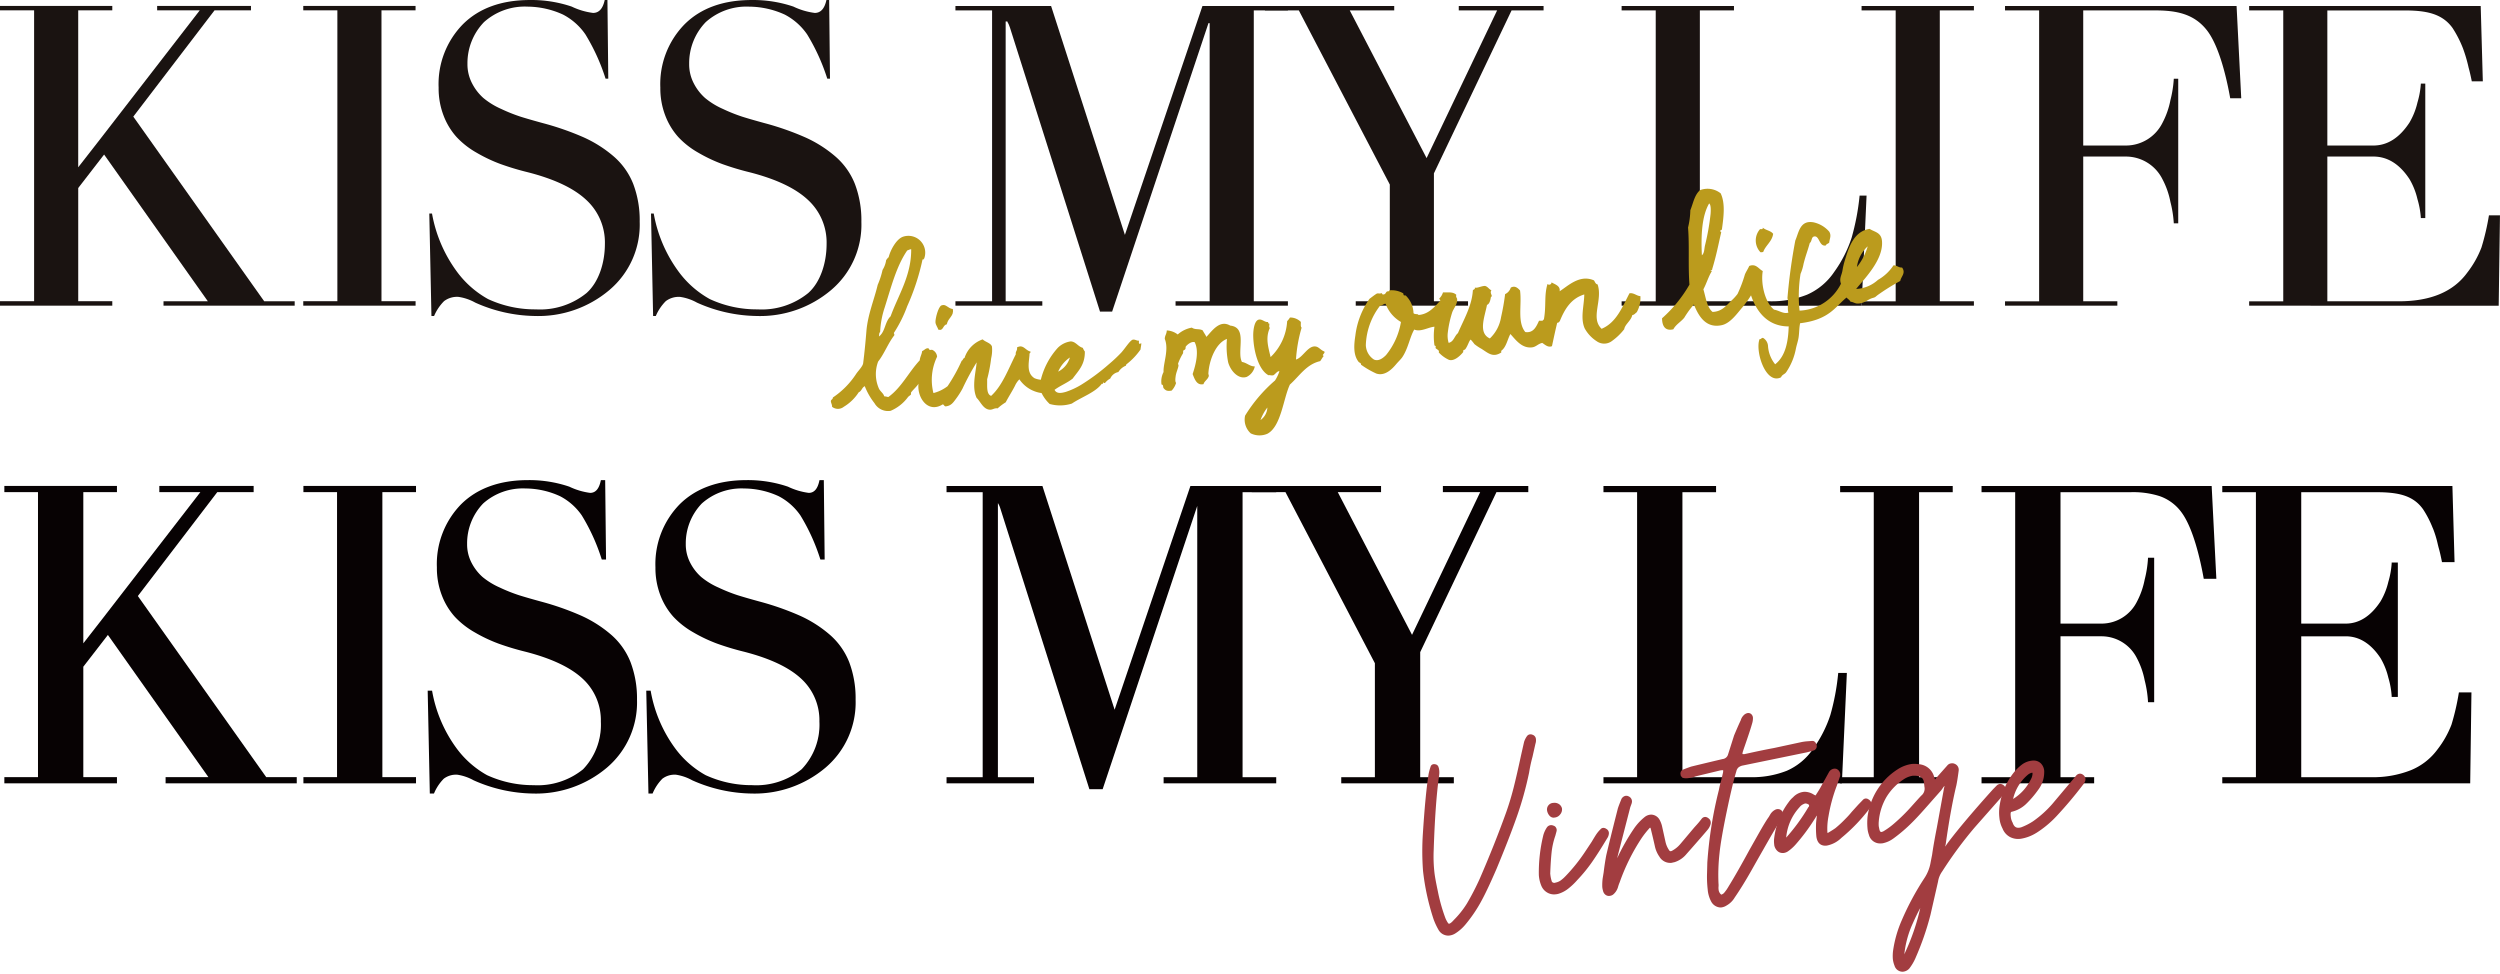 <svg xmlns="http://www.w3.org/2000/svg" xmlns:xlink="http://www.w3.org/1999/xlink" width="342.852" height="133.524" viewBox="0 0 342.852 133.524">
  <defs>
    <clipPath id="clip-path">
      <rect id="長方形_5691" data-name="長方形 5691" width="342.851" height="59.711" fill="none"/>
    </clipPath>
    <clipPath id="clip-path-2">
      <rect id="長方形_5692" data-name="長方形 5692" width="338.609" height="67.814" fill="none"/>
    </clipPath>
  </defs>
  <g id="グループ_28" data-name="グループ 28" transform="translate(-685 -2226.683)">
    <g id="グループ_27" data-name="グループ 27">
      <g id="グループ_9" data-name="グループ 9" transform="translate(685 2226.684)">
        <path id="パス_3996" data-name="パス 3996" d="M21.551.864V1.47h5.842l-13.7,17.717-2.967,3.805V1.47H15.4V.864H0V1.47H4.677v39.89H0v.606H15.4v-.606H10.728V25.833l3.549-4.591L28.5,41.361H22.424v.606H40.413v-.606H36.229L18.281,16.042,29.419,1.47h5V.864Z" transform="translate(0 -0.05)" fill="#1a1311"/>
        <path id="パス_3997" data-name="パス 3997" d="M44.156,41.966v-.606h4.677V1.47H44.156V.865h15.4V1.47H54.882v39.89h4.678v.606Z" transform="translate(-2.566 -0.05)" fill="#1a1311"/>
        <g id="グループ_8" data-name="グループ 8" transform="translate(0 0)">
          <g id="グループ_7" data-name="グループ 7" clip-path="url(#clip-path)">
            <path id="パス_3998" data-name="パス 3998" d="M62.506,29.282h.372a19.016,19.016,0,0,0,3.287,7.794,13.341,13.341,0,0,0,4.405,3.941,15.287,15.287,0,0,0,6.537,1.409,10.1,10.1,0,0,0,6.963-2.239c1.678-1.492,2.518-4.142,2.518-6.74a7.921,7.921,0,0,0-2.56-6.036q-2.56-2.4-8.028-3.795a37.072,37.072,0,0,1-3.722-1.12,20.857,20.857,0,0,1-3.286-1.556,11.473,11.473,0,0,1-2.749-2.152,9.376,9.376,0,0,1-1.773-2.923,10.4,10.4,0,0,1-.684-3.854,11.7,11.7,0,0,1,3.344-8.7Q70.473,0,76.349,0a17.257,17.257,0,0,1,5.678.9,9.574,9.574,0,0,0,2.937.872q1.222,0,1.6-1.774h.372l.115,10.79h-.371a27.567,27.567,0,0,0-2.764-6.072A8.446,8.446,0,0,0,80.849,2,11.886,11.886,0,0,0,75.972.908a8.37,8.37,0,0,0-5.963,2.123,8.1,8.1,0,0,0-2.27,5.722,5.643,5.643,0,0,0,.641,2.69,6.88,6.88,0,0,0,1.541,1.994,10.31,10.31,0,0,0,2.443,1.5,22.7,22.7,0,0,0,2.7,1.077q1.166.365,2.969.857A38.436,38.436,0,0,1,83.6,18.8a16.948,16.948,0,0,1,4.175,2.632,9.687,9.687,0,0,1,2.7,3.795,14.019,14.019,0,0,1,.885,5.192,11.724,11.724,0,0,1-4.15,9.349A15.084,15.084,0,0,1,77.02,43.335,20.609,20.609,0,0,1,68.811,41.5a6.735,6.735,0,0,0-2.3-.786,2.946,2.946,0,0,0-1.978.581,6.448,6.448,0,0,0-1.368,2.036H62.8Z" transform="translate(-3.632 0)" fill="#1a1311"/>
            <path id="パス_3999" data-name="パス 3999" d="M94.786,29.282h.374a19,19,0,0,0,3.285,7.794,13.329,13.329,0,0,0,4.407,3.941,15.271,15.271,0,0,0,6.534,1.409,10.11,10.11,0,0,0,6.964-2.239c1.678-1.492,2.518-4.142,2.518-6.74a7.921,7.921,0,0,0-2.56-6.036q-2.56-2.4-8.027-3.795a36.924,36.924,0,0,1-3.722-1.12,20.818,20.818,0,0,1-3.286-1.556,11.479,11.479,0,0,1-2.75-2.152,9.412,9.412,0,0,1-1.773-2.923,10.4,10.4,0,0,1-.684-3.854,11.7,11.7,0,0,1,3.344-8.7Q102.753,0,108.629,0a17.271,17.271,0,0,1,5.679.9,9.55,9.55,0,0,0,2.936.872c.813,0,1.349-.591,1.6-1.774h.374l.114,10.79h-.371A27.654,27.654,0,0,0,116.2,4.718,8.461,8.461,0,0,0,113.129,2a11.893,11.893,0,0,0-4.876-1.09,8.367,8.367,0,0,0-5.962,2.123,8.1,8.1,0,0,0-2.271,5.722,5.643,5.643,0,0,0,.641,2.69,6.867,6.867,0,0,0,1.542,1.994,10.271,10.271,0,0,0,2.443,1.5,22.635,22.635,0,0,0,2.7,1.077q1.164.365,2.968.857a38.4,38.4,0,0,1,5.562,1.936,16.918,16.918,0,0,1,4.176,2.632,9.666,9.666,0,0,1,2.7,3.795,14.019,14.019,0,0,1,.885,5.192,11.724,11.724,0,0,1-4.149,9.349A15.082,15.082,0,0,1,109.3,43.335a20.594,20.594,0,0,1-8.207-1.832,6.767,6.767,0,0,0-2.3-.786,2.947,2.947,0,0,0-1.98.581,6.465,6.465,0,0,0-1.368,2.036h-.37Z" transform="translate(-5.507 0)" fill="#1a1311"/>
            <path id="パス_4000" data-name="パス 4000" d="M139.112,41.971v-.606h5.026V1.475h-5.026V.869H152.23l10.124,31.393L172.989.869h11.718v.606h-4.679v39.89h4.679v.606H169.3v-.606h4.677V3.231l-.16-.016L160.6,42.784h-1.661L146.584,3.817c-.234-.7-.348-.685-.349-.821H146V41.365h5.027v.606Z" transform="translate(-8.083 -0.05)" fill="#1a1311"/>
            <path id="パス_4001" data-name="パス 4001" d="M184.175,1.475V.869h17.731v.606h-6.1l10.54,20.256,9.671-20.256h-5.26V.869h11.631v.606H218L207.35,23.82V41.365h4.677v.606h-15.4v-.606H201.3V25.357L188.823,1.475Z" transform="translate(-10.701 -0.05)" fill="#1a1311"/>
            <path id="パス_4002" data-name="パス 4002" d="M236.108,41.971v-.6h4.678V1.476h-4.678V.869h15.408v.607h-4.678V41.367h9.573a13.164,13.164,0,0,0,5.118-.9,8.692,8.692,0,0,0,3.724-3.111,17.118,17.118,0,0,0,2.4-4.71,32.509,32.509,0,0,0,1.092-5.77h.955l-.682,15.1Z" transform="translate(-13.718 -0.05)" fill="#1a1311"/>
            <path id="パス_4003" data-name="パス 4003" d="M271.046,41.971v-.6h4.677V1.475h-4.677V.869h15.406v.607h-4.679V41.367h4.679v.6Z" transform="translate(-15.748 -0.05)" fill="#1a1311"/>
            <path id="パス_4004" data-name="パス 4004" d="M291.931,41.971v-.6h4.677V1.476h-4.677V.869h31.756l.639,12.658h-1.511C322.15,9.8,321.09,6.1,319.63,4.216c-1.734-2.229-4.1-2.74-7.1-2.74h-9.874V20.007h5.909a5.6,5.6,0,0,0,4.944-3.083,11.214,11.214,0,0,0,1.106-3.141,15.5,15.5,0,0,0,.463-2.938h.607V30.681h-.607a15.489,15.489,0,0,0-.463-2.938,11.192,11.192,0,0,0-1.106-3.141,5.6,5.6,0,0,0-4.944-3.083h-5.909V41.367h4.68v.6Z" transform="translate(-16.961 -0.05)" fill="#1a1311"/>
            <path id="パス_4005" data-name="パス 4005" d="M327.477,41.971v-.6h4.677V1.476h-4.677V.869h31.756l.291,10.332h-1.513q-.235-1.163-.44-1.89a19.983,19.983,0,0,0-.774-2.641A15.367,15.367,0,0,0,355.38,3.9c-1.438-2.016-3.659-2.42-6.659-2.42H338.2V20.007h6.314q2.882,0,4.945-3.141a9.7,9.7,0,0,0,1.1-2.763,11.625,11.625,0,0,0,.466-2.59h.608v18.44h-.608a11.636,11.636,0,0,0-.466-2.589,9.712,9.712,0,0,0-1.1-2.763q-2.034-3.081-4.945-3.083H338.2V41.367h9.828q6.5,0,9.36-3.928a13.475,13.475,0,0,0,1.953-3.461,33.408,33.408,0,0,0,1.023-4.4h1.511l-.175,12.4Z" transform="translate(-19.027 -0.05)" fill="#1a1311"/>
            <path id="パス_4006" data-name="パス 4006" d="M249.955,33.244c-.023.172.2.046.14.264-.393,1.728-.668,3.173-1.216,4.967a.131.131,0,0,1-.209.133c-.049.186.184.024.133.209-.462.751-.686,1.607-1.138,2.456.338,1.134.493,2.494,1.263,3.1,1.248-.057,1.775-.772,2.57-1.543a6.527,6.527,0,0,0,.851-.923,17.836,17.836,0,0,0,1.006-2.664c.149-.373.4-.726.6-1.175.93-.358,1.256.382,1.853.7-.275,1.549.195,4.175,1.547,5.294.665.094,1.3.627,1.968.405-.183-.6.048-1.5-.13-1.978a76.032,76.032,0,0,1,1.078-7.912c.485-1.1.629-2.841,2.527-2.487a3.991,3.991,0,0,1,2.136,1.284c.308.565.049.908-.014,1.5-.137.139-.4.178-.462.381-.941.207-.858-1.419-1.628-1.224-.381.094-.255.647-.576.893-.349,1.257-.526,1.581-.85,2.847a6.277,6.277,0,0,1-.415,1.378,19.327,19.327,0,0,0-.137,5.044,6.65,6.65,0,0,0,5.68-3.686c-.259-.741.075-1.1.2-1.776a9.831,9.831,0,0,1,.321-1.4c.5-1.59,1.141-4.011,3.411-4.347.713.457,1.621.467,1.7,1.728.163,2.512-2.32,5.006-3.547,6.507a4.779,4.779,0,0,0,2.989-1.241,6.253,6.253,0,0,0,2.131-1.995c.473-.015.69.335,1.175.3.56.773-.152,1.237-.246,1.84a29.812,29.812,0,0,0-3.1,1.936c-.316.241-.285.293-.662.395-.715.19-1.206.817-2.172.765-.295-.015-.578-.233-.884-.24-.135-.267-.38-.368-.549-.581-1.521,1.22-2.317,3.039-6.369,3.525-.137.685-.1,1.085-.195,1.85-.062.529-.271,1.084-.386,1.655a8.542,8.542,0,0,1-1.241,3.077c-.227.357-.255.275-.611.564-.145.119-.132.251-.246.3-2.081.946-3.516-3.665-2.88-5.269.269.033.215-.2.485-.162a1.393,1.393,0,0,1,.675,1.156,4.44,4.44,0,0,0,.977,2.458c1.468-1.143,1.793-3.21,1.856-5.192-3.008,0-4.48-2.2-5.166-4.262a13.651,13.651,0,0,1-1.268,1.744c-.607.707-1.561,2.075-2.709,2.337-2.113.48-3.165-1.07-3.854-2.832a12.6,12.6,0,0,0-1.317,1.806c-.439.562-1.152.933-1.505,1.6-1.039.255-1.539-.332-1.548-1.51a18.474,18.474,0,0,0,3.757-4.616c-.2-2.608.008-5.344-.193-7.828a10.931,10.931,0,0,0,.313-2.37c.393-.96.563-2.1,1.331-2.754a2.878,2.878,0,0,1,2.828.433c.665,1.369.4,3.28.174,4.936-.043.1-.161.138-.26.194m-2.491,3.372c.354-.312.32-.859.421-1.322a32.6,32.6,0,0,0,.776-4.366c.031-.434.069-1.258-.2-1.426-1.005,1.733-1.128,4.375-.995,7.114m21.263,1.607a8.273,8.273,0,0,0,1.48-2.837,4.618,4.618,0,0,0-1.48,2.837" transform="translate(-14.061 -1.595)" fill="#bb9b1d" fill-rule="evenodd"/>
            <path id="パス_4007" data-name="パス 4007" d="M256.6,33.14c.405.371,1.088.4,1.425.853-.155,1.069-1.022,1.559-1.36,2.479a.874.874,0,0,1-.385.04,2.342,2.342,0,0,1-.048-3.168c.319.018.382.017.368-.2" transform="translate(-14.853 -1.925)" fill="#bb9b1d" fill-rule="evenodd"/>
            <path id="パス_4008" data-name="パス 4008" d="M215.766,48.781a5.145,5.145,0,0,0,1.549-2.934,31.494,31.494,0,0,0,.554-3.155,1.452,1.452,0,0,0,.775-.887c.56-.326.961.042,1.273.388.268,2-.412,4.321.72,5.7,1.134.172,1.523-.776,1.883-1.55h.443c.114-.016.108-.15.221-.167.343-1.84.017-3.311.5-4.872a.324.324,0,0,0,.553-.221c.489.286,1.238.478,1.108,1.218,1.1-.689,2.742-2.359,4.706-1.495.154.2.2.5.5.553.744,2.15-1.029,4.6.553,6.09,2.037-.861,2.824-2.972,3.822-4.871.6-.1,1.015.387,1.494.387a3.955,3.955,0,0,1-.5,2.215c-.2.133-.314.349-.609.387-.183.8-.995,1.248-1.108,1.938a7.994,7.994,0,0,1-1.66,1.6,1.761,1.761,0,0,1-2.1.056,4.893,4.893,0,0,1-1.662-1.773c-.624-1.419-.073-3.1-.056-4.65-1.816.546-2.7,2.026-3.377,3.709-.137.031-.118.214-.332.167-.257,1.028-.521,2.3-.72,3.211-.521.237-.959-.2-1.329-.442-.581.119-.849.54-1.384.608-1.442.185-2.3-1.093-2.991-1.827-.411.754-.556,1.769-1.218,2.271-.122.115.048.178-.056.277-1.11.7-1.727.1-2.657-.5a6.96,6.96,0,0,1-1-.665,6.546,6.546,0,0,0-.5-.609c-.19.01-.413.9-.774,1.33-.064.074-.186.058-.221.11-.072.1-.023.235-.057.277-.378.471-1.211,1.28-1.937,1.052a4.324,4.324,0,0,1-1.385-1c-.036-.043.031-.172,0-.221-.1-.17-.389-.3-.443-.388-.04-.07.034-.2,0-.277-.01-.022-.154-.069-.165-.11a9.025,9.025,0,0,1,0-2.547c-.78.039-1.9.768-2.768.387-.6.988-.834,2.619-1.662,3.819-.179.261-.539.594-.831.942-.542.649-1.543,1.669-2.712,1.273a11.932,11.932,0,0,1-2.1-1.218c.024-.263-.219-.244-.332-.388-.754-.957-.634-2.35-.443-3.6a11.072,11.072,0,0,1,1.937-5.039c.329-.244.64-.5,1-.72.24-.081.37.05.609-.055.186-.022.087.245.332.166.263-.014.284-.268.443-.387.2-.085.337.019.332-.167a3.165,3.165,0,0,1,1.882.388c.088.057.04.208.111.277s.172-.014.277.055a3.521,3.521,0,0,1,1.051,2.381c.078.242.71.081.665.277,1.4-.093,2.187-1.086,2.99-1.937.058-.208-.138-.159-.111-.332a1.974,1.974,0,0,0,.5-.832c.712.029,1.354-.119,1.828.333-.077.306.024.315.11.553.074.729-.448,1.245-.664,1.828a14.452,14.452,0,0,0-.609,2.767,3.422,3.422,0,0,0,.111,1.441c.715-.153.79-.946,1.273-1.33.786-1.84,1.914-3.717,2.049-5.869.078-.143.328-.115.277-.388.3.126.87-.212,1.384-.22.388.092.5.405.885.608-.234.284.061.611.056.831-.05.034-.1.067-.11,0-.057.265-.128,1.009-.554,1.162-.311,1.629-1.253,3.851.388,4.6M201.481,44.02h-.111c-.244.071-.376.251-.664.277a9.326,9.326,0,0,0-1.937,5.37,2.442,2.442,0,0,0,1.107,1.994c.641.3,1.283-.228,1.661-.608a9.722,9.722,0,0,0,2.048-4.541,4.789,4.789,0,0,1-2.1-2.491" transform="translate(-11.457 -2.357)" fill="#bb9b1d" fill-rule="evenodd"/>
            <path id="パス_4009" data-name="パス 4009" d="M138.583,44.963c.189.98-.627,1.143-.831,2.1-.571.089-.425.952-1.163.721-.04-.239-.358-.619-.387-1-.035-.46.38-2.153.831-2.325.629-.242.846.424,1.55.5" transform="translate(-7.913 -2.58)" fill="#bb9b1d" fill-rule="evenodd"/>
            <path id="パス_4010" data-name="パス 4010" d="M146.834,54.01a2.972,2.972,0,0,0-.608.885c-.4.788-.867,1.489-1.273,2.271a7.582,7.582,0,0,0-1.108.83c-.52-.074-.708.266-1.218.166-.808-.156-1.168-1.142-1.661-1.6-.7-1.509-.1-3.531,0-4.873a35.505,35.505,0,0,0-1.939,3.6,11.671,11.671,0,0,1-.884,1.385c-.376.5-.657.974-1.439,1.051-.2-.022-.2-.245-.389-.276-2.033,1.281-3.539-.933-3.322-2.824-.28.42-.672.746-1,1.163-.071.09.01.231-.055.331-.044.069-.271.187-.388.332a5.728,5.728,0,0,1-2.381,1.883,2.143,2.143,0,0,1-2.214-1.052,9.078,9.078,0,0,1-1.329-2.326c-.388.167-.431.675-.83.832a6.265,6.265,0,0,1-2.049,1.992,1.278,1.278,0,0,1-1.606,0c.008-.321-.147-.48-.167-.774.024-.236.283-.235.277-.5a11.373,11.373,0,0,0,3.212-3.267c.284-.413.888-1.012.941-1.439.181-1.438.325-2.9.443-4.374.183-2.279,1.073-4.346,1.55-6.367a11.181,11.181,0,0,0,.666-2.049,3.416,3.416,0,0,0,.5-1.385c.15-.072.16-.284.332-.332.219-.947,1.024-2.472,1.938-2.823a2.308,2.308,0,0,1,2.934,2.99c-.086.024-.046.174-.22.112a31.815,31.815,0,0,1-2.105,6.422,17.893,17.893,0,0,1-1.826,3.654c0,.131.1.163.056.332-.851,1.088-1.362,2.515-2.215,3.6a4.9,4.9,0,0,0,.111,3.709c.2.407.621.645.72,1.052a2.891,2.891,0,0,1,.555.11c1.82-1.3,2.808-3.429,4.318-5.038.044-.49.277-.793.332-1.273.287-.1.454-.387.775-.387.215,0,.065.109.276.221.066.035.255-.033.332,0a1.1,1.1,0,0,1,.665.941,7.33,7.33,0,0,0-.5,4.984,5.327,5.327,0,0,0,1.938-.942,23.446,23.446,0,0,0,1.937-3.488c.186-.073.173-.343.389-.387a4,4,0,0,1,2.49-2.548c.365.371,1.128.49,1.273,1a4.978,4.978,0,0,1-.111,1.6,20.787,20.787,0,0,1-.553,2.879c.042.729-.164,2.045.553,2.27,1.532-1.4,2.344-3.658,3.379-5.7-.063-.43.247-.49.166-.941.868-.477,1.131.4,1.826.554.134.151-.171.2-.111.443-.11,1.259-.405,2.5.665,3.212a2.78,2.78,0,0,0,.887.221,10.136,10.136,0,0,1,2.324-4.374,3.1,3.1,0,0,1,1.773-.885c.717.031.981.7,1.661.885a1.989,1.989,0,0,0,.277.5c.036,1.826-.913,2.667-1.661,3.71-.749.6-1.722.972-2.491,1.55.27.534.855.479,1.55.276a10.284,10.284,0,0,0,2.05-.941,28.443,28.443,0,0,0,3.82-2.824,20.891,20.891,0,0,0,1.716-1.606c.5-.541,1.154-1.6,1.549-1.772.284-.12.625.184.885.11.018.168-.06.431.111.445a.15.15,0,0,0,.166-.111c.119.017-.031.55-.055.886a9.163,9.163,0,0,1-1.883,1.993.238.238,0,0,0-.109.22,2.221,2.221,0,0,0-1.053.885,1.52,1.52,0,0,0-1.108.887,2.27,2.27,0,0,0-.718.608c-.159.045-.144-.077-.278-.056.032.144-.023.2-.167.167-.87,1.18-2.761,1.814-4.1,2.712a5.249,5.249,0,0,1-3.046.057,5.13,5.13,0,0,1-1.107-1.495,4.383,4.383,0,0,1-3.045-1.883M131.886,36.181c-.16.044-.295.114-.445.166-1.5,2.19-2.213,5.078-3.1,7.863a12.247,12.247,0,0,0-.609,3.323c-.155.1-.125.39-.166.608.888-.657.791-2,1.6-2.767,1.048-2.9,2.856-5.578,2.824-9.192Zm20.263,16.777a3.147,3.147,0,0,0,1.606-1.938,4.435,4.435,0,0,0-1.606,1.938" transform="translate(-7.029 -1.994)" fill="#bb9b1d" fill-rule="evenodd"/>
            <path id="パス_4011" data-name="パス 4011" d="M180.139,52.375c.686.108,1.117.64,1.773.608a2.083,2.083,0,0,1-1.108,1.44c-1.117.389-2.21-.788-2.548-1.994a11.179,11.179,0,0,1-.166-3.21c-1.56.58-2.456,2.982-2.548,4.761,0,.071.078.247.056.332-.121.469-.627.7-.719,1.108-.879.2-1.186-.568-1.495-1.385.433-1.291.913-3.148.277-4.375-.409-.125-.977.288-1.218.61-.045.057,0,.214-.057.332s-.24.154-.277.221c-.054.1,0,.262-.055.388a7.516,7.516,0,0,0-.665,1.385c-.019.088.067.183.056.276-.045.388-.321.939-.387,1.44-.05.372-.093.76.056.941a2.608,2.608,0,0,1-.609,1.052c-.552.1-.795.013-1.052-.277-.216-.2.012-.5-.332-.554a2.776,2.776,0,0,1,.277-1.717c-.073-1.164.768-3.058.166-4.539.01-.5.239-.608.276-1.164a2.649,2.649,0,0,1,1.5.556,3.942,3.942,0,0,1,1.938-.942c.464.34,1.02.1,1.493.386.147.317.36.565.5.886.78-.819,1.817-2.4,3.267-1.549,2.442.253.861,3.512,1.606,4.983" transform="translate(-9.825 -2.739)" fill="#bb9b1d" fill-rule="evenodd"/>
            <path id="パス_4012" data-name="パス 4012" d="M188.924,46.84c.018.278-.064.655.111.775a19.79,19.79,0,0,0-.775,4.374c.957-.261,1.672-2.019,2.768-1.772.385.087.664.51,1.108.664.215.207-.469.541-.056.609-.193.213-.325.487-.5.72-1.9.435-2.837,2.04-4.152,3.212-.906,1.889-1.2,5.772-3.1,6.754a2.741,2.741,0,0,1-2.271-.056,2.535,2.535,0,0,1-.775-2.436,20.636,20.636,0,0,1,4.1-4.817,5.353,5.353,0,0,0,.608-1.274c-.295-.042-.554.4-.831.555-.327.069-.482-.057-.664,0-1.394-.73-2.075-3.423-2.1-5.426-.009-.658.123-2.149.83-2.215.454-.041.787.415,1.219.332-.016.144.02.238.166.221,0,.321-.08.4.056.609-.608,1.361-.22,2.572.11,3.986a7.4,7.4,0,0,0,2.272-4.927,2.724,2.724,0,0,0,.387-.5,2.074,2.074,0,0,1,1.494.608m-5.536,13.454a2.21,2.21,0,0,0,.942-1.716,6.255,6.255,0,0,0-.942,1.716" transform="translate(-10.527 -2.686)" fill="#bb9b1d" fill-rule="evenodd"/>
          </g>
        </g>
      </g>
      <g id="グループ_14" data-name="グループ 14" transform="translate(685.466 2292.394)">
        <path id="パス_4013" data-name="パス 4013" d="M21.376.516v.6h5.762L13.631,18.585,10.7,22.336V1.113h4.611v-.6H.125v.6H4.736V40.452H.125v.6h15.19v-.6H10.7V25.139l3.5-4.526L28.228,40.452H22.236v.6h17.74v-.6H35.85l-17.7-24.969L29.134,1.113h4.929v-.6Z" transform="translate(0.132 0.543)" fill="#070203"/>
        <g id="グループ_11" data-name="グループ 11" transform="translate(0 0)">
          <g id="グループ_10" data-name="グループ 10" clip-path="url(#clip-path-2)">
            <path id="パス_4014" data-name="パス 4014" d="M40.1,41.173H22.113v-.847h5.873L14.2,20.822l-3.371,4.359V40.326h4.613v.847H0v-.847H4.613V1.238H0V.391H15.442v.847H10.829V21.974l2.7-3.466L26.883,1.238h-5.63V.391H34.188v.847H29.2L18.308,15.487,35.914,40.326H40.1Zm-17.738-.25H39.851v-.347H35.785L18,15.481,29.074.988h4.863V.641H21.5V.988h5.889L13.729,18.661l-3.15,4.04V.988h4.613V.641H.25V.988H4.863V40.576H.25v.347H15.192v-.347H10.579V25.1l3.63-4.694L28.469,40.576H22.363Z" transform="translate(0.131 0.542)" fill="#070203"/>
          </g>
        </g>
        <path id="パス_4015" data-name="パス 4015" d="M20.113,41.048v-.6h4.613V1.113H20.113v-.6H35.305v.6H30.691V40.451h4.615v.6Z" transform="translate(21.156 0.542)" fill="#070203"/>
        <path id="パス_4016" data-name="パス 4016" d="M35.43,41.173H19.988v-.847H24.6V1.238H19.988V.391H35.43v.847H30.816V40.326H35.43Zm-15.192-.25H35.18v-.347H30.566V.988H35.18V.641H20.238V.988h4.613V40.576H20.238Z" transform="translate(21.156 0.542)" fill="#070203"/>
        <g id="グループ_13" data-name="グループ 13" transform="translate(0 0)">
          <g id="グループ_12" data-name="グループ 12" clip-path="url(#clip-path-2)">
            <path id="パス_4017" data-name="パス 4017" d="M28.42,29h.367a18.762,18.762,0,0,0,3.242,7.686,13.131,13.131,0,0,0,4.344,3.886,15.068,15.068,0,0,0,6.445,1.389,9.96,9.96,0,0,0,6.868-2.208c1.654-1.471,2.483-4.083,2.483-6.646a7.815,7.815,0,0,0-2.524-5.952q-2.524-2.367-7.916-3.743a36.511,36.511,0,0,1-3.671-1.1,20.538,20.538,0,0,1-3.242-1.535,11.3,11.3,0,0,1-2.711-2.122,9.244,9.244,0,0,1-1.748-2.883,10.262,10.262,0,0,1-.675-3.8,11.542,11.542,0,0,1,3.3-8.577Q36.276.125,42.071.125a17.05,17.05,0,0,1,5.6.888,9.448,9.448,0,0,0,2.9.862q1.206,0,1.58-1.75h.365l.115,10.641h-.367a27.244,27.244,0,0,0-2.725-5.989A8.313,8.313,0,0,0,46.507,2.1,11.7,11.7,0,0,0,41.7,1.022a8.26,8.26,0,0,0-5.881,2.093A7.988,7.988,0,0,0,33.58,8.757a5.568,5.568,0,0,0,.632,2.653,6.781,6.781,0,0,0,1.52,1.966,10.2,10.2,0,0,0,2.409,1.475,22.612,22.612,0,0,0,2.667,1.063q1.148.357,2.926.845a37.762,37.762,0,0,1,5.485,1.908,16.634,16.634,0,0,1,4.118,2.6A9.538,9.538,0,0,1,56,25.006a13.817,13.817,0,0,1,.872,5.119,11.564,11.564,0,0,1-4.091,9.219,14.874,14.874,0,0,1-10.048,3.515,20.334,20.334,0,0,1-8.095-1.808,6.658,6.658,0,0,0-2.265-.774,2.894,2.894,0,0,0-1.949.572,6.372,6.372,0,0,0-1.35,2.009h-.365Z" transform="translate(29.894 0.131)" fill="#070203"/>
            <path id="パス_4018" data-name="パス 4018" d="M42.732,42.984a20.568,20.568,0,0,1-8.149-1.82,6.619,6.619,0,0,0-2.211-.761,2.792,2.792,0,0,0-1.867.542,6.3,6.3,0,0,0-1.32,1.969l-.034.071h-.566l-.292-14.108h.6l.019.1a18.721,18.721,0,0,0,3.22,7.636,13.068,13.068,0,0,0,4.3,3.85,15.094,15.094,0,0,0,6.385,1.374A9.881,9.881,0,0,0,49.6,39.661a8.816,8.816,0,0,0,2.441-6.553,7.728,7.728,0,0,0-2.484-5.861c-1.658-1.555-4.3-2.8-7.861-3.713a36.809,36.809,0,0,1-3.683-1.108,20.756,20.756,0,0,1-3.262-1.544,11.48,11.48,0,0,1-2.74-2.145,9.4,9.4,0,0,1-1.772-2.921,10.427,10.427,0,0,1-.684-3.846A11.715,11.715,0,0,1,32.891,3.3C35.1,1.112,38.191,0,42.071,0a17.082,17.082,0,0,1,5.646.9,9.428,9.428,0,0,0,2.849.852c.743,0,1.219-.54,1.458-1.651l.021-.1h.59l.118,10.891H52.17l-.029-.084a26.982,26.982,0,0,0-2.71-5.96,8.228,8.228,0,0,0-2.983-2.64A11.465,11.465,0,0,0,41.7,1.147a8.177,8.177,0,0,0-5.8,2.059,7.882,7.882,0,0,0-2.2,5.551,5.469,5.469,0,0,0,.617,2.594,6.69,6.69,0,0,0,1.492,1.93,10.115,10.115,0,0,0,2.379,1.456,22.561,22.561,0,0,0,2.652,1.057c.8.249,1.784.533,2.921.844a38.065,38.065,0,0,1,5.5,1.915,16.841,16.841,0,0,1,4.149,2.615,9.7,9.7,0,0,1,2.7,3.791A14.009,14.009,0,0,1,57,30.125a11.732,11.732,0,0,1-4.135,9.314A15.06,15.06,0,0,1,42.732,42.984Zm-10.36-2.831a6.669,6.669,0,0,1,2.319.786,20.3,20.3,0,0,0,8.041,1.8A14.817,14.817,0,0,0,52.7,39.249a11.365,11.365,0,0,0,3.036-4.017,12.515,12.515,0,0,0,1.012-5.107,13.762,13.762,0,0,0-.863-5.073,9.455,9.455,0,0,0-2.627-3.694,16.592,16.592,0,0,0-4.087-2.576,37.817,37.817,0,0,0-5.466-1.9c-1.14-.312-2.126-.6-2.93-.847a22.808,22.808,0,0,1-2.683-1.069,10.357,10.357,0,0,1-2.438-1.494,6.938,6.938,0,0,1-1.549-2,5.716,5.716,0,0,1-.647-2.712,8.831,8.831,0,0,1,.568-3.08,7.015,7.015,0,0,1,1.71-2.654A8.418,8.418,0,0,1,41.7.9a11.748,11.748,0,0,1,4.868,1.091,8.473,8.473,0,0,1,3.071,2.72,26.91,26.91,0,0,1,2.71,5.933H52.5L52.387.25h-.142C51.973,1.411,51.408,2,50.566,2a9.44,9.44,0,0,1-2.945-.871A17.02,17.02,0,0,0,42.071.25c-3.811,0-6.841,1.088-9,3.232a11.474,11.474,0,0,0-3.26,8.488,10.179,10.179,0,0,0,.666,3.754A9.153,9.153,0,0,0,32.2,18.569a11.232,11.232,0,0,0,2.681,2.1A20.506,20.506,0,0,0,38.1,22.192a36.561,36.561,0,0,0,3.658,1.1c3.6.919,6.282,2.188,7.971,3.773a7.969,7.969,0,0,1,2.563,6.044,9.065,9.065,0,0,1-2.525,6.739,10.12,10.12,0,0,1-6.951,2.239,15.117,15.117,0,0,1-6.5-1.4,13.316,13.316,0,0,1-4.385-3.922,18.936,18.936,0,0,1-3.244-7.635h-.136l.282,13.608h.165a6.3,6.3,0,0,1,1.346-1.978A3.027,3.027,0,0,1,32.372,40.153Z" transform="translate(29.894 0.131)" fill="#070203"/>
            <path id="パス_4019" data-name="パス 4019" d="M43.032,29H43.4a18.759,18.759,0,0,0,3.24,7.686,13.117,13.117,0,0,0,4.346,3.886,15.052,15.052,0,0,0,6.443,1.389A9.963,9.963,0,0,0,64.3,39.755c1.654-1.471,2.483-4.083,2.483-6.646a7.81,7.81,0,0,0-2.526-5.952q-2.524-2.367-7.914-3.743a36.511,36.511,0,0,1-3.671-1.1,20.52,20.52,0,0,1-3.24-1.535,11.309,11.309,0,0,1-2.713-2.122,9.282,9.282,0,0,1-1.748-2.883,10.262,10.262,0,0,1-.675-3.8,11.542,11.542,0,0,1,3.3-8.577Q50.888.125,56.683.125a17.071,17.071,0,0,1,5.6.888,9.425,9.425,0,0,0,2.9.862q1.2,0,1.578-1.75h.369l.113,10.641H66.87a27.244,27.244,0,0,0-2.725-5.989A8.33,8.33,0,0,0,61.119,2.1a11.7,11.7,0,0,0-4.807-1.075,8.248,8.248,0,0,0-5.879,2.093,7.981,7.981,0,0,0-2.241,5.643,5.568,5.568,0,0,0,.632,2.653,6.751,6.751,0,0,0,1.522,1.966,10.117,10.117,0,0,0,2.409,1.475,22.459,22.459,0,0,0,2.665,1.063q1.148.357,2.926.845a37.849,37.849,0,0,1,5.485,1.908,16.634,16.634,0,0,1,4.118,2.6,9.538,9.538,0,0,1,2.661,3.743,13.859,13.859,0,0,1,.872,5.119,11.564,11.564,0,0,1-4.091,9.219,14.871,14.871,0,0,1-10.048,3.515,20.317,20.317,0,0,1-8.093-1.808,6.686,6.686,0,0,0-2.265-.774,2.9,2.9,0,0,0-1.951.572,6.406,6.406,0,0,0-1.35,2.009h-.365Z" transform="translate(45.263 0.131)" fill="#070203"/>
            <path id="パス_4020" data-name="パス 4020" d="M57.344,42.984a20.549,20.549,0,0,1-8.147-1.82,6.648,6.648,0,0,0-2.211-.761,2.8,2.8,0,0,0-1.869.542,6.329,6.329,0,0,0-1.32,1.969l-.034.071H43.2L42.9,28.876h.6l.019.1a18.721,18.721,0,0,0,3.218,7.636,13.056,13.056,0,0,0,4.3,3.85,15.076,15.076,0,0,0,6.383,1.374,9.888,9.888,0,0,0,6.784-2.176,8.816,8.816,0,0,0,2.441-6.553,7.723,7.723,0,0,0-2.486-5.861c-1.659-1.556-4.3-2.8-7.859-3.713a36.807,36.807,0,0,1-3.683-1.108,20.748,20.748,0,0,1-3.26-1.544,11.5,11.5,0,0,1-2.742-2.145,9.445,9.445,0,0,1-1.772-2.921,10.427,10.427,0,0,1-.684-3.846A11.715,11.715,0,0,1,47.5,3.3C49.715,1.112,52.8,0,56.683,0a17.106,17.106,0,0,1,5.648.9,9.4,9.4,0,0,0,2.847.852c.743,0,1.219-.54,1.456-1.651l.021-.1h.594l.116,10.891h-.583l-.029-.084a26.983,26.983,0,0,0-2.71-5.96,8.241,8.241,0,0,0-2.983-2.64,11.465,11.465,0,0,0-4.748-1.06,8.16,8.16,0,0,0-5.793,2.059,7.877,7.877,0,0,0-2.2,5.551,5.469,5.469,0,0,0,.617,2.594,6.662,6.662,0,0,0,1.494,1.93,10.031,10.031,0,0,0,2.379,1.456,22.4,22.4,0,0,0,2.65,1.057c.8.249,1.784.533,2.921.844a38.166,38.166,0,0,1,5.5,1.915,16.841,16.841,0,0,1,4.149,2.615,9.7,9.7,0,0,1,2.7,3.791,14.047,14.047,0,0,1,.881,5.166,11.732,11.732,0,0,1-4.135,9.314A15.06,15.06,0,0,1,57.344,42.984ZM46.986,40.153a6.7,6.7,0,0,1,2.319.785,20.276,20.276,0,0,0,8.039,1.8,16.486,16.486,0,0,0,5.45-.871,13.981,13.981,0,0,0,4.517-2.614,11.365,11.365,0,0,0,3.036-4.017,12.515,12.515,0,0,0,1.012-5.107,13.8,13.8,0,0,0-.863-5.073,9.455,9.455,0,0,0-2.627-3.694,16.592,16.592,0,0,0-4.087-2.576,37.919,37.919,0,0,0-5.466-1.9c-1.14-.312-2.126-.6-2.93-.847A22.642,22.642,0,0,1,52.7,14.965a10.272,10.272,0,0,1-2.439-1.495,6.91,6.91,0,0,1-1.551-2,5.716,5.716,0,0,1-.647-2.712,8.826,8.826,0,0,1,.568-3.08,7.01,7.01,0,0,1,1.712-2.654A8.4,8.4,0,0,1,56.312.9a11.748,11.748,0,0,1,4.868,1.091,8.486,8.486,0,0,1,3.071,2.72,26.91,26.91,0,0,1,2.71,5.933h.152L67,.25h-.145C66.585,1.411,66.021,2,65.178,2a9.413,9.413,0,0,1-2.943-.871A17.044,17.044,0,0,0,56.683.25c-3.811,0-6.841,1.088-9,3.232a11.474,11.474,0,0,0-3.26,8.488,10.179,10.179,0,0,0,.666,3.754,9.2,9.2,0,0,0,1.724,2.845,11.253,11.253,0,0,0,2.683,2.1,20.5,20.5,0,0,0,3.22,1.526,36.562,36.562,0,0,0,3.658,1.1c3.6.919,6.279,2.188,7.969,3.773a7.964,7.964,0,0,1,2.565,6.044,9.065,9.065,0,0,1-2.525,6.739,10.127,10.127,0,0,1-6.951,2.239,15.1,15.1,0,0,1-6.5-1.4A13.3,13.3,0,0,1,46.54,36.76,18.935,18.935,0,0,1,43.3,29.126H43.16l.282,13.608h.165a6.326,6.326,0,0,1,1.346-1.978A3.03,3.03,0,0,1,46.986,40.153Z" transform="translate(45.263 0.131)" fill="#070203"/>
            <path id="パス_4021" data-name="パス 4021" d="M63.1,41.049v-.6h4.957V1.116H63.1v-.6H76.033l9.984,30.956L96.506.519H108.06v.6h-4.615V40.452h4.615v.6H92.868v-.6h4.613V2.848l-.158-.016L84.292,41.852H82.654L70.466,3.424c-.23-.687-.343-.675-.345-.808h-.23V40.452h4.957v.6Z" transform="translate(66.37 0.545)" fill="#070203"/>
            <path id="パス_4022" data-name="パス 4022" d="M84.382,41.977H82.563L70.347,3.462a2.841,2.841,0,0,0-.278-.64.8.8,0,0,1-.045-.081h-.007V40.327h4.957v.847h-12v-.847H67.93V1.241H62.973V.394H76.124l9.9,30.683L96.417.394h11.769v.847h-4.615V40.327h4.615v.847H92.743v-.847h4.613V3.127Zm-1.636-.25H84.2L97.236,2.7l.37.038V40.577H92.993v.347h14.942v-.347h-4.615V.991h4.615V.644H96.6L86.014,31.873,75.942.644H63.223V.991H68.18V40.577H63.223v.347h11.5v-.347H69.767V2.491h.478l0,.123c0,.017,0,.023.037.079a3.109,3.109,0,0,1,.3.692Z" transform="translate(66.37 0.545)" fill="#070203"/>
            <path id="パス_4023" data-name="パス 4023" d="M83.5,1.115v-.6h17.486v.6H94.966L105.361,21.09,114.9,1.115h-5.187v-.6h11.468v.6h-4.327L106.35,23.15v17.3h4.613v.6H95.773v-.6h4.613V24.667L88.08,1.115Z" transform="translate(87.826 0.544)" fill="#070203"/>
            <path id="パス_4024" data-name="パス 4024" d="M83.371.393h17.736V1.24H95.172l10.184,19.57L114.7,1.24h-5.114V.393H121.3V1.24H116.93L106.475,23.179V40.327h4.613v.847H95.648v-.847h4.613V24.7L88,1.24H83.371Zm17.486.25H83.621V.99h4.535L100.51,24.636V40.577H95.9v.347h14.94v-.347h-4.613V23.122l.012-.026L116.772.99h4.281V.643H109.836V.99h5.26l-9.73,20.38L94.76.99h6.1Z" transform="translate(87.826 0.544)" fill="#070203"/>
            <path id="パス_4025" data-name="パス 4025" d="M107,41.049v-.6h4.613V1.116H107v-.6H122.2v.6h-4.615V40.454h9.443a12.97,12.97,0,0,0,5.046-.893,8.566,8.566,0,0,0,3.673-3.068,16.9,16.9,0,0,0,2.366-4.645,32.02,32.02,0,0,0,1.075-5.69h.942l-.673,14.89Z" transform="translate(112.554 0.545)" fill="#070203"/>
            <path id="パス_4026" data-name="パス 4026" d="M139.575,41.174H106.88v-.845h4.613V1.241H106.88V.394h15.444v.847h-4.615V40.329h9.318a12.912,12.912,0,0,0,5-.883,8.472,8.472,0,0,0,3.619-3.025,16.848,16.848,0,0,0,2.348-4.61,31.79,31.79,0,0,0,1.07-5.666l.012-.111h1.184Zm-32.445-.25h32.206L140,26.284h-.7a32.184,32.184,0,0,1-1.068,5.6,17.1,17.1,0,0,1-2.383,4.68,8.718,8.718,0,0,1-3.727,3.111,13.158,13.158,0,0,1-5.094.9h-9.568V.991h4.615V.644H107.13V.991h4.613V40.579H107.13Z" transform="translate(112.554 0.545)" fill="#070203"/>
            <path id="パス_4027" data-name="パス 4027" d="M122.821,41.049v-.6h4.613V1.116h-4.613v-.6h15.192v.6H133.4V40.454h4.615v.6Z" transform="translate(129.19 0.545)" fill="#070203"/>
            <path id="パス_4028" data-name="パス 4028" d="M138.138,41.174H122.7v-.845h4.613V1.241H122.7V.394h15.442v.847h-4.615V40.329h4.615Zm-15.192-.25h14.942v-.345h-4.615V.991h4.615V.644H122.946V.991h4.613V40.579h-4.613Z" transform="translate(129.19 0.545)" fill="#070203"/>
            <path id="パス_4029" data-name="パス 4029" d="M132.275,41.049v-.6h4.613V1.116h-4.613v-.6H163.59L164.22,13h-1.49c-.657-3.671-1.7-7.327-3.141-9.182-1.709-2.2-4.042-2.7-7-2.7h-9.736V19.39h5.827a5.526,5.526,0,0,0,4.875-3.039,11.019,11.019,0,0,0,1.092-3.1,15.384,15.384,0,0,0,.456-2.9h.6v19.56h-.6a15.394,15.394,0,0,0-.456-2.9,10.994,10.994,0,0,0-1.092-3.1,5.524,5.524,0,0,0-4.875-3.041h-5.827V40.454h4.615v.6Z" transform="translate(139.134 0.545)" fill="#070203"/>
            <path id="パス_4030" data-name="パス 4030" d="M147.592,41.174H132.15v-.845h4.613V1.241H132.15V.394h31.559l.643,12.731h-1.726l-.018-.1c-.444-2.481-1.439-6.966-3.117-9.127a6.227,6.227,0,0,0-2.974-2.134,12.049,12.049,0,0,0-3.928-.52h-9.611V19.265h5.7a5.43,5.43,0,0,0,4.768-2.978,10.936,10.936,0,0,0,1.077-3.061,15.357,15.357,0,0,0,.452-2.87v-.125h.849v19.81h-.849v-.125a15.359,15.359,0,0,0-.452-2.868,10.9,10.9,0,0,0-1.077-3.062,5.429,5.429,0,0,0-4.768-2.98h-5.7V40.329h4.615Zm-15.192-.25h14.942v-.345h-4.615V20.757h5.952a5.664,5.664,0,0,1,4.982,3.1,11.14,11.14,0,0,1,1.107,3.136,17.052,17.052,0,0,1,.456,2.8h.351V10.481h-.351a17.039,17.039,0,0,1-.456,2.8,11.172,11.172,0,0,1-1.106,3.135,5.666,5.666,0,0,1-4.983,3.1h-5.952V.991h9.861a12.283,12.283,0,0,1,4.01.534,6.47,6.47,0,0,1,3.09,2.217c1.688,2.174,2.69,6.611,3.147,9.134h1.254L163.472.644H132.4V.991h4.613V40.579H132.4Z" transform="translate(139.134 0.545)" fill="#070203"/>
            <path id="パス_4031" data-name="パス 4031" d="M148.366,41.049v-.6h4.613V1.116h-4.613v-.6h31.315l.287,10.187h-1.492c-.154-.763-.3-1.387-.435-1.865a19.8,19.8,0,0,0-.761-2.6,15.21,15.21,0,0,0-1.4-2.735c-1.418-1.988-3.609-2.386-6.566-2.386H158.943V19.39h6.227q2.841,0,4.875-3.1a9.571,9.571,0,0,0,1.092-2.725,11.572,11.572,0,0,0,.46-2.555h.6V29.2h-.6a11.612,11.612,0,0,0-.46-2.555,9.581,9.581,0,0,0-1.092-2.723q-2.007-3.041-4.875-3.041h-6.227V40.454h9.693q6.411,0,9.229-3.874a13.318,13.318,0,0,0,1.925-3.412,32.642,32.642,0,0,0,1.01-4.342h1.49l-.172,12.223Z" transform="translate(156.059 0.545)" fill="#070203"/>
            <path id="パス_4032" data-name="パス 4032" d="M182.24,41.174h-34v-.845h4.613V1.241h-4.613V.394H179.8l.294,10.437h-1.723l-.02-.1c-.159-.79-.3-1.4-.433-1.855-.034-.12-.075-.288-.122-.483a14.232,14.232,0,0,0-.634-2.106l-.089-.2a13.9,13.9,0,0,0-1.3-2.508c-1.387-1.945-3.5-2.335-6.465-2.335H159.068V19.265h6.1c1.84,0,3.445-1.023,4.771-3.04a9.487,9.487,0,0,0,1.075-2.688,11.544,11.544,0,0,0,.456-2.523v-.125h.847V29.325h-.847V29.2a11.452,11.452,0,0,0-.456-2.523,9.494,9.494,0,0,0-1.076-2.686c-1.306-1.98-2.912-2.984-4.77-2.984h-6.1V40.329h9.568a14.147,14.147,0,0,0,5.464-.958,8.534,8.534,0,0,0,3.664-2.864,13.254,13.254,0,0,0,1.908-3.38,32.931,32.931,0,0,0,1-4.323l.019-.1h1.72Zm-33.749-.25h33.5l.169-11.973H180.9a32.33,32.33,0,0,1-1,4.259,13.5,13.5,0,0,1-1.942,3.445A8.779,8.779,0,0,1,174.2,39.6a14.392,14.392,0,0,1-5.561.978h-9.818V20.757h6.352c1.948,0,3.623,1.042,4.98,3.1a9.735,9.735,0,0,1,1.108,2.76,12.808,12.808,0,0,1,.461,2.461h.35V11.139h-.35a12.7,12.7,0,0,1-.461,2.461,9.728,9.728,0,0,1-1.108,2.761c-1.375,2.093-3.05,3.153-4.98,3.153h-6.352V.991h10.5a12.849,12.849,0,0,1,3.9.453,5.21,5.21,0,0,1,2.77,1.985,14.08,14.08,0,0,1,1.324,2.554l.089.2a14.421,14.421,0,0,1,.648,2.146c.047.192.087.359.12.474.128.444.264,1.026.417,1.774h1.261L179.56.644H148.491V.991H153.1V40.579h-4.613Z" transform="translate(156.059 0.545)" fill="#070203"/>
            <path id="パス_4033" data-name="パス 4033" d="M98.363,44.275a1.266,1.266,0,0,1-1.235-.687,8.994,8.994,0,0,1-.665-1.451,32.05,32.05,0,0,1-1.414-6.529,36.1,36.1,0,0,1-.012-5.121q.339-5.288.769-8.019A7.692,7.692,0,0,1,96.1,21.4a.192.192,0,0,1,.131-.119.272.272,0,0,1,.185,0,.253.253,0,0,1,.174.06.275.275,0,0,1,.1.156,1.274,1.274,0,0,1,.082.361,2.4,2.4,0,0,1,.012.476c-.012.123-.027.242-.041.353a101.675,101.675,0,0,0-.728,10.165,19.679,19.679,0,0,0,.109,3.086q.1.813.456,2.507a23.657,23.657,0,0,0,1.055,3.763,3.874,3.874,0,0,0,.394.739.4.4,0,0,0,.375.2,1.481,1.481,0,0,0,.8-.587,12.509,12.509,0,0,0,1.838-2.319,35.527,35.527,0,0,0,1.789-3.47q2.056-4.74,3.617-9.094.591-1.68,1.03-3.425t1-4.368l.41-1.826a2.684,2.684,0,0,1,.367-.743.37.37,0,0,1,.484-.1.425.425,0,0,1,.291.38,1.189,1.189,0,0,1-.059.546l-.41,1.822a20.454,20.454,0,0,0-.458,2.118,46.152,46.152,0,0,1-1.709,6.127q-1.074,3.035-2.756,7.073-1.243,2.868-1.99,4.237a19,19,0,0,1-2.257,3.355,5.571,5.571,0,0,1-1.313,1.145,1.657,1.657,0,0,1-.716.25" transform="translate(99.881 18.066)" fill="#a23d40"/>
            <path id="パス_4034" data-name="パス 4034" d="M98.222,44.533a1.542,1.542,0,0,1-1.3-.809l-.007-.011a9.281,9.281,0,0,1-.684-1.491l0-.006a32.465,32.465,0,0,1-1.425-6.58,36.485,36.485,0,0,1-.014-5.162c.225-3.515.485-6.22.772-8.046l0-.012a7.974,7.974,0,0,1,.3-1.1.436.436,0,0,1,.287-.27.528.528,0,0,1,.3-.014.517.517,0,0,1,.289.109l.019.015a.536.536,0,0,1,.174.267,1.578,1.578,0,0,1,.091.409,2.647,2.647,0,0,1,.013.528c-.011.111-.025.229-.042.361-.343,2.466-.588,5.877-.726,10.141a19.536,19.536,0,0,0,.107,3.05c.062.529.214,1.365.452,2.484a23.568,23.568,0,0,0,1.041,3.719,3.658,3.658,0,0,0,.362.684c.037.049.089.106.135.106h.011c.071-.008.271-.073.64-.5l.019-.02a12.331,12.331,0,0,0,1.8-2.267,35.431,35.431,0,0,0,1.774-3.441c1.354-3.122,2.569-6.177,3.61-9.076.387-1.1.732-2.246,1.023-3.4s.63-2.628,1-4.36l.42-1.858a2.872,2.872,0,0,1,.408-.815.593.593,0,0,1,.475-.239.76.76,0,0,1,.3.066.67.67,0,0,1,.445.584,1.438,1.438,0,0,1-.067.642l-.409,1.817a20.3,20.3,0,0,0-.452,2.091l0,.012a46.6,46.6,0,0,1-1.718,6.16c-.7,1.988-1.632,4.371-2.76,7.085-.826,1.906-1.5,3.339-2,4.261a19.331,19.331,0,0,1-2.29,3.4,5.843,5.843,0,0,1-1.369,1.192,1.915,1.915,0,0,1-.817.286A1.513,1.513,0,0,1,98.222,44.533Zm-.882-1.077a1.022,1.022,0,0,0,.994.571,1.416,1.416,0,0,0,.608-.212l.01-.006a5.348,5.348,0,0,0,1.252-1.094,18.845,18.845,0,0,0,2.226-3.311c.494-.907,1.161-2.326,1.98-4.215,1.123-2.7,2.049-5.078,2.749-7.057a46.1,46.1,0,0,0,1.7-6.088,20.8,20.8,0,0,1,.461-2.133l.418-1.847a.944.944,0,0,0,.047-.432.18.18,0,0,0-.132-.175l-.011,0a.27.27,0,0,0-.1-.027c-.016,0-.044,0-.085.052a2.346,2.346,0,0,0-.322.657l-.407,1.811c-.372,1.735-.71,3.208-1,4.375s-.644,2.329-1.037,3.446c-1.045,2.911-2.264,5.976-3.624,9.11a35.941,35.941,0,0,1-1.8,3.5l-.006.009a12.87,12.87,0,0,1-1.868,2.356,1.657,1.657,0,0,1-.953.662.586.586,0,0,1-.069,0,.662.662,0,0,1-.535-.306,4.057,4.057,0,0,1-.423-.788l0-.009a24.026,24.026,0,0,1-1.067-3.8c-.24-1.132-.395-1.983-.459-2.529a20.03,20.03,0,0,1-.11-3.126c.139-4.278.385-7.707.731-10.188.016-.126.029-.239.04-.343a2.164,2.164,0,0,0-.012-.424,1.012,1.012,0,0,0-.062-.286l-.014-.031,0-.018-.013-.014-.007,0-.039,0-.055-.02-.008,0a7.625,7.625,0,0,0-.268.995c-.285,1.81-.542,4.5-.766,7.99a36.054,36.054,0,0,0,.011,5.077,31.967,31.967,0,0,0,1.4,6.475A8.793,8.793,0,0,0,97.341,43.456Z" transform="translate(99.881 18.066)" fill="#a23d40"/>
            <path id="パス_4035" data-name="パス 4035" d="M104.8,33.8a1.61,1.61,0,0,1-1.034-.211,1.667,1.667,0,0,1-.689-.788,4.427,4.427,0,0,1-.334-1.449,21.243,21.243,0,0,1,.591-5.275,3.5,3.5,0,0,1,.492-1.087.473.473,0,0,1,.607-.113.3.3,0,0,1,.2.164.361.361,0,0,1,.053.261l-.174.64a10.473,10.473,0,0,0-.529,2.395q-.126,1.234-.183,2.893l.033.285a4.748,4.748,0,0,0,.17.765.565.565,0,0,0,.334.394.663.663,0,0,0,.538,0,2.044,2.044,0,0,0,.728-.31,5.062,5.062,0,0,0,.73-.642,23.6,23.6,0,0,0,2.674-3.324l.95-1.432c.277-.472.494-.827.661-1.069a4.3,4.3,0,0,1,.509-.6c.123-.152.285-.156.5-.012a.414.414,0,0,1,.22.468,1.079,1.079,0,0,1-.193.48q-1.145,1.905-2.046,3.209A20.66,20.66,0,0,1,107.6,31.9a8.94,8.94,0,0,1-1.229,1.174,3.807,3.807,0,0,1-1.165.632,1.67,1.67,0,0,1-.4.09m-.222-10.512a.484.484,0,0,1-.431-.174,1.17,1.17,0,0,1-.269-.527.654.654,0,0,1,.65-.819.851.851,0,0,1,.57.119.722.722,0,0,1,.318.437.811.811,0,0,1-.2.624.827.827,0,0,1-.56.332Z" transform="translate(108.073 22.887)" fill="#a23d40"/>
            <path id="パス_4036" data-name="パス 4036" d="M104.589,34.062a1.842,1.842,0,0,1-.947-.259,1.915,1.915,0,0,1-.787-.893,4.6,4.6,0,0,1-.358-1.53l0-.016v-.016a21.572,21.572,0,0,1,.6-5.339l0-.008a3.688,3.688,0,0,1,.536-1.169l.011-.013a.717.717,0,0,1,.541-.257.828.828,0,0,1,.332.075.551.551,0,0,1,.338.275.61.61,0,0,1,.083.435l0,.018-.179.656a10.269,10.269,0,0,0-.517,2.338c-.082.8-.141,1.736-.181,2.858l.031.267a4.521,4.521,0,0,0,.162.725l0,.006a.317.317,0,0,0,.193.228.414.414,0,0,0,.341,0l.02-.008.021,0a1.8,1.8,0,0,0,.64-.271,4.814,4.814,0,0,0,.693-.61,23.511,23.511,0,0,0,2.647-3.292l.944-1.423c.295-.5.506-.844.665-1.076a4.532,4.532,0,0,1,.531-.625.521.521,0,0,1,.408-.2.729.729,0,0,1,.4.14.663.663,0,0,1,.338.714l0,.011a1.327,1.327,0,0,1-.232.577c-.781,1.3-1.451,2.35-2.048,3.211a21.024,21.024,0,0,1-2.031,2.487,9.106,9.106,0,0,1-1.262,1.2,4.076,4.076,0,0,1-1.232.668,1.894,1.894,0,0,1-.457.1A2.076,2.076,0,0,1,104.589,34.062ZM103,31.338a4.249,4.249,0,0,0,.3,1.341l.01.021a1.426,1.426,0,0,0,.588.673,1.354,1.354,0,0,0,.877.178,1.43,1.43,0,0,0,.34-.074l.018-.006a3.578,3.578,0,0,0,1.089-.592,8.757,8.757,0,0,0,1.2-1.142l.006-.006a20.522,20.522,0,0,0,1.985-2.43c.592-.855,1.258-1.9,2.037-3.2l.016-.023a.83.83,0,0,0,.144-.365c.017-.142-.03-.178-.088-.209l-.025-.015a.278.278,0,0,0-.134-.061s-.011,0-.028.024l-.015.017a3.962,3.962,0,0,0-.478.558l0,.006c-.153.223-.36.558-.651,1.054l-.007.012-.95,1.432a24.007,24.007,0,0,1-2.705,3.363,5.285,5.285,0,0,1-.765.671,2.288,2.288,0,0,1-.8.344.914.914,0,0,1-.712-.01.818.818,0,0,1-.476-.557,4.9,4.9,0,0,1-.178-.806l-.035-.3v-.019c.04-1.142.1-2.094.184-2.91a10.769,10.769,0,0,1,.539-2.443l.169-.62a.121.121,0,0,0-.023-.077l0-.006a.116.116,0,0,0-.034-.042l-.03-.006-.028-.013a.353.353,0,0,0-.145-.039.219.219,0,0,0-.166.088,3.341,3.341,0,0,0-.443,1A21.074,21.074,0,0,0,103,31.338Zm1.525-7.8a.746.746,0,0,1-.553-.259,1.407,1.407,0,0,1-.328-.637l-.006-.032a.9.9,0,0,1,.87-1.1,1.1,1.1,0,0,1,.734.156.975.975,0,0,1,.426.586l.006.032a1.053,1.053,0,0,1-.251.811,1.072,1.072,0,0,1-.724.423l-.085.009A.743.743,0,0,1,104.52,23.541Zm-.391-1a.912.912,0,0,0,.206.4.244.244,0,0,0,.186.1l.03,0,.086-.009a.577.577,0,0,0,.392-.239.571.571,0,0,0,.147-.422.47.47,0,0,0-.207-.273.6.6,0,0,0-.406-.081C104.212,22.056,104.094,22.2,104.128,22.541Z" transform="translate(108.073 22.887)" fill="#a23d40"/>
            <path id="パス_4037" data-name="パス 4037" d="M107.722,34.521a.542.542,0,0,1-.382-.1.692.692,0,0,1-.254-.406,2.435,2.435,0,0,1-.1-.525,7.179,7.179,0,0,1,.045-1.038l.144-.882c.1-.837.215-1.611.353-2.314q.5-2.124,1.58-6.377c.057-.2.215-.62.472-1.252a.579.579,0,0,1,.3-.306.4.4,0,0,1,.373.018.521.521,0,0,1,.283.671l-.189.515-1.683,6.519c-.021.082-.055.238-.113.466a1.765,1.765,0,0,0-.051.624,1.06,1.06,0,0,0,.131.441,27.818,27.818,0,0,1,2.659-4.894,7.035,7.035,0,0,1,1.469-1.574,1.218,1.218,0,0,1,.6-.232,1.072,1.072,0,0,1,1.012.544,3.283,3.283,0,0,1,.361.991l.435,1.972a3.459,3.459,0,0,0,.515,1.221.5.5,0,0,0,.724.207,4.093,4.093,0,0,0,1.248-1.012l.618-.73,1.272-1.512c.343-.371.585-.646.728-.829s.24-.3.291-.363a.358.358,0,0,1,.568-.066.483.483,0,0,1,.232.552,1.679,1.679,0,0,1-.3.616c-.213.273-.971,1.143-2.259,2.612l-.694.784a3.21,3.21,0,0,1-1.533,1.044l-.363.084a1.476,1.476,0,0,1-1.4-.706,3.691,3.691,0,0,1-.624-1.457q-.335-1.49-.562-2.372a.351.351,0,0,0-.261-.281.332.332,0,0,0-.334.142,12.73,12.73,0,0,0-1.081,1.367,27.648,27.648,0,0,0-3.051,6.133,5.644,5.644,0,0,0-.234.667,1.862,1.862,0,0,1-.54.868.658.658,0,0,1-.394.17" transform="translate(112.533 22.387)" fill="#a23d40"/>
            <path id="パス_4038" data-name="パス 4038" d="M107.655,34.775a.794.794,0,0,1-.457-.147.931.931,0,0,1-.351-.537,2.73,2.73,0,0,1-.11-.573v-.026a7.329,7.329,0,0,1,.049-1.08l.142-.875c.1-.826.215-1.609.355-2.328l0-.009c.348-1.48.879-3.627,1.581-6.382l0-.007c.06-.21.217-.628.481-1.277l0-.011a.827.827,0,0,1,.425-.43.652.652,0,0,1,.583.024.758.758,0,0,1,.417.947l0,.017-.191.52L108.9,29.107c-.007.027-.016.065-.027.111-.021.087-.049.205-.086.353l0,.018a29.089,29.089,0,0,1,2.294-4.047l.005-.007a7.287,7.287,0,0,1,1.525-1.63,1.466,1.466,0,0,1,.715-.278,1.2,1.2,0,0,1,.139-.008,1.353,1.353,0,0,1,1.1.655l.007.01a3.472,3.472,0,0,1,.395,1.07l.436,1.975a3.224,3.224,0,0,0,.475,1.13l.011.017c.094.159.178.159.214.159a.469.469,0,0,0,.19-.051,3.876,3.876,0,0,0,1.164-.949l.615-.728,1.279-1.52c.344-.373.578-.639.716-.814.087-.107.153-.19.2-.254l.09-.112a.623.623,0,0,1,.494-.269.679.679,0,0,1,.416.159.73.73,0,0,1,.327.814,1.921,1.921,0,0,1-.349.709c-.223.285-1,1.178-2.268,2.623l-.692.782a3.471,3.471,0,0,1-1.649,1.12l-.017,0-.391.089a1.723,1.723,0,0,1-1.631-.806l0-.007a3.956,3.956,0,0,1-.663-1.549c-.209-.929-.4-1.721-.558-2.356-.027-.092-.058-.1-.07-.1h-.012c-.027,0-.057.03-.077.055l-.006.007a12.527,12.527,0,0,0-1.059,1.337l0,0a27.535,27.535,0,0,0-3.023,6.078l-.013.03a5.145,5.145,0,0,0-.218.627,2.116,2.116,0,0,1-.608.977.9.9,0,0,1-.533.235A.8.8,0,0,1,107.655,34.775Zm-.42-1.3a2.09,2.09,0,0,0,.085.454l.007.022a.455.455,0,0,0,.157.266.291.291,0,0,0,.207.054.419.419,0,0,0,.25-.1l.009-.009a1.624,1.624,0,0,0,.466-.754,5.565,5.565,0,0,1,.242-.691,28.027,28.027,0,0,1,3.073-6.172,12.978,12.978,0,0,1,1.1-1.391.586.586,0,0,1,.462-.237.579.579,0,0,1,.112.011.592.592,0,0,1,.453.459l0,.006c.163.641.353,1.441.564,2.379l0,.012a3.457,3.457,0,0,0,.581,1.355,1.232,1.232,0,0,0,1.156.6l.34-.079a2.983,2.983,0,0,0,1.406-.964l0,0,.694-.784c1.229-1.4,2.035-2.326,2.249-2.6a1.426,1.426,0,0,0,.259-.525c.024-.1.012-.186-.13-.282l-.014-.011a.208.208,0,0,0-.114-.057c-.025,0-.064.03-.1.081l0,.006c-.021.025-.048.06-.084.105-.052.065-.119.151-.206.256-.142.181-.383.455-.734.836l-1.891,2.244a4.3,4.3,0,0,1-1.328,1.071.958.958,0,0,1-.4.1.726.726,0,0,1-.639-.4,3.73,3.73,0,0,1-.549-1.3l-.436-1.975a3,3,0,0,0-.324-.9.83.83,0,0,0-.776-.436.976.976,0,0,0-.478.186,6.8,6.8,0,0,0-1.411,1.515,27.7,27.7,0,0,0-2.633,4.846l-.185.448-.258-.411a1.3,1.3,0,0,1-.168-.545,2.014,2.014,0,0,1,.057-.712c.037-.147.064-.262.085-.348.012-.05.021-.089.029-.12l1.69-6.544.182-.5c.056-.288-.067-.341-.14-.373l-.025-.012a.151.151,0,0,0-.151-.006.323.323,0,0,0-.167.176c-.25.616-.4,1.025-.46,1.216-.7,2.747-1.23,4.888-1.577,6.365-.138.707-.255,1.477-.349,2.291l0,.012-.144.882A6.983,6.983,0,0,0,107.235,33.477Z" transform="translate(112.533 22.387)" fill="#a23d40"/>
            <path id="パス_4039" data-name="パス 4039" d="M117.525,41.919c-.435.049-.821-.193-1.159-.733a4.054,4.054,0,0,1-.423-1.522,15.205,15.205,0,0,1-.086-2.179c.021-.771.033-1.256.037-1.449a55.588,55.588,0,0,1,1.584-9.933,11.958,11.958,0,0,1,.306-1.274L118,23.9a1.572,1.572,0,0,0,.064-.544.252.252,0,0,0-.215-.244,1.541,1.541,0,0,0-.593.047L114,23.94a3.935,3.935,0,0,1-.4.131,3.79,3.79,0,0,1-.607.111,1.818,1.818,0,0,1-.453.01.384.384,0,0,1-.314-.209l-.014-.125a.324.324,0,0,1,.166-.349c.263-.111.634-.25,1.108-.417q1.246-.3,4.3-1.032a1.114,1.114,0,0,0,.94-.81l.817-2.573c.39-.927.694-1.623.917-2.089a1.36,1.36,0,0,1,.345-.6.782.782,0,0,1,.427-.236.334.334,0,0,1,.277.092.5.5,0,0,1,.142.314,2.271,2.271,0,0,1-.119.757c-.156.572-.533,1.715-1.135,3.437-.018.06-.06.181-.121.363a1.53,1.53,0,0,0-.051.646,3.406,3.406,0,0,0,.542.023l.443-.094c1.262-.281,2.472-.533,3.63-.747l3.71-.8a6.44,6.44,0,0,1,.854-.119c.246-.014.451-.031.616-.051s.285.1.369.369a.378.378,0,0,1-.195.437q-.4.129-1.04.285l-8.677,1.787a1.648,1.648,0,0,0-.706.308,1.212,1.212,0,0,0-.382.642q-.542,1.757-1.338,5.587t-.989,5.753a26.538,26.538,0,0,0-.14,4.145,2.17,2.17,0,0,1,.006.417,1.986,1.986,0,0,0,.006.412,1.243,1.243,0,0,0,.564.964,1.107,1.107,0,0,0,.624-.339,6.478,6.478,0,0,0,.412-.542c.127-.2.215-.337.261-.425.72-1.159,1.67-2.819,2.852-5,.183-.322.6-1.053,1.233-2.185s1.1-1.9,1.389-2.286c.025-.033.1-.16.224-.382a1.456,1.456,0,0,1,.581-.54.529.529,0,0,1,.451-.014.431.431,0,0,1,.193.6.351.351,0,0,1-.094.259q-.674.991-2.591,4.389-.311.532-1.545,2.721t-2.3,3.716a2.753,2.753,0,0,1-1.036,1.028,1.491,1.491,0,0,1-.634.236" transform="translate(118.032 16.567)" fill="#a23d40"/>
            <path id="パス_4040" data-name="パス 4040" d="M117.416,42.175a1.522,1.522,0,0,1-1.262-.856l-.005-.008a4.25,4.25,0,0,1-.454-1.618,15.344,15.344,0,0,1-.088-2.215c.02-.749.033-1.249.037-1.447v-.007a56.037,56.037,0,0,1,1.589-9.973,12.139,12.139,0,0,1,.309-1.287l.219-.932a1.351,1.351,0,0,0,.057-.455.12.12,0,0,0,0-.022l-.009,0-.009,0a.382.382,0,0,0-.083-.007,2.059,2.059,0,0,0-.4.054l-3.233.781c-.11.044-.244.087-.406.133a4.034,4.034,0,0,1-.648.119,2.015,2.015,0,0,1-.517.009l-.015,0a.61.61,0,0,1-.5-.367l-.011-.029-.018-.155a.57.57,0,0,1,.292-.6l.026-.013c.266-.112.643-.254,1.122-.422l.023-.007c.9-.22,2.43-.587,4.3-1.032l.014,0a.864.864,0,0,0,.745-.639l.825-2.6c.408-.971.7-1.634.915-2.084a1.581,1.581,0,0,1,.406-.689,1.012,1.012,0,0,1,.569-.3.635.635,0,0,1,.073,0,.581.581,0,0,1,.405.163.743.743,0,0,1,.218.465,2.442,2.442,0,0,1-.127.855c-.157.577-.53,1.705-1.138,3.447-.018.057-.051.156-.1.305l-.02.059a1.107,1.107,0,0,0-.051.334c.089.006.159.009.211.009l.054,0,.43-.092c1.36-.3,2.549-.548,3.633-.748l3.706-.8a6.652,6.652,0,0,1,.892-.124c.253-.015.449-.031.6-.05H130l.054,0c.185,0,.436.095.579.545l.007.022,0,.023a.625.625,0,0,1-.339.695l-.028.011c-.266.086-.612.181-1.058.29l-.009,0L120.532,22.7a1.4,1.4,0,0,0-.6.257.973.973,0,0,0-.3.513l0,.009c-.355,1.15-.79,2.97-1.332,5.565-.524,2.519-.856,4.446-.985,5.727v.007a26.377,26.377,0,0,0-.138,4.094,2.427,2.427,0,0,1,.006.452,1.758,1.758,0,0,0,.005.365,1.016,1.016,0,0,0,.366.723.809.809,0,0,0,.386-.233,6.249,6.249,0,0,0,.392-.515c.1-.157.2-.317.246-.4l.01-.018c.735-1.183,1.692-2.861,2.845-4.986q.277-.489,1.235-2.189c.661-1.168,1.121-1.924,1.406-2.311.014-.019.06-.1.207-.356a1.71,1.71,0,0,1,.679-.636l.015-.007a.781.781,0,0,1,.656-.016l.028.014a.673.673,0,0,1,.317.855.615.615,0,0,1-.144.366c-.439.646-1.281,2.074-2.576,4.364-.207.355-.726,1.269-1.545,2.721-.831,1.47-1.606,2.723-2.3,3.726A3.015,3.015,0,0,1,118.29,41.9a1.725,1.725,0,0,1-.737.271A1.223,1.223,0,0,1,117.416,42.175Zm-.836-1.117c.262.415.535.617.836.617a.725.725,0,0,0,.081,0,1.24,1.24,0,0,0,.528-.2l.006,0a2.52,2.52,0,0,0,.945-.934l.013-.022c.69-.992,1.459-2.235,2.286-3.7s1.34-2.37,1.547-2.724c1.3-2.308,2.156-3.749,2.6-4.4l.011-.015a.172.172,0,0,0,.042-.073l-.008-.065.025-.059c.064-.156.03-.216-.075-.281a.278.278,0,0,0-.226.015,1.212,1.212,0,0,0-.477.442c-.165.293-.212.369-.239.405-.271.369-.72,1.108-1.372,2.259-.638,1.132-1.051,1.863-1.233,2.185-1.152,2.125-2.112,3.808-2.852,5-.05.095-.133.228-.268.437l0,0a6.76,6.76,0,0,1-.428.563,1.355,1.355,0,0,1-.763.422l-.1.021-.086-.055a1.483,1.483,0,0,1-.679-1.147,2.243,2.243,0,0,1-.007-.463,1.891,1.891,0,0,0-.005-.365l0-.021a26.912,26.912,0,0,1,.141-4.181c.131-1.3.465-3.242.993-5.776.544-2.606.983-4.44,1.342-5.606a1.456,1.456,0,0,1,.463-.766,1.882,1.882,0,0,1,.812-.359l8.675-1.787c.422-.1.75-.193,1-.274.023-.013.052-.043.043-.152-.051-.148-.1-.174-.1-.174-.157.02-.364.038-.628.053a6.148,6.148,0,0,0-.82.115l-3.713.8c-1.079.2-2.263.443-3.621.745l-.467.1a1.016,1.016,0,0,1-.124.006c-.1,0-.258-.009-.471-.028l-.2-.018-.022-.2a1.767,1.767,0,0,1,.062-.751l.021-.062c.049-.144.084-.248.1-.3l0-.008c.6-1.709.977-2.86,1.129-3.42a1.977,1.977,0,0,0,.111-.666.258.258,0,0,0-.065-.158.081.081,0,0,0-.076-.025.566.566,0,0,0-.284.169,1.114,1.114,0,0,0-.278.492l-.005.017-.008.016c-.212.441-.5,1.1-.908,2.067l-.813,2.562a1.367,1.367,0,0,1-1.127.98c-1.862.442-3.381.807-4.283,1.027-.455.16-.814.295-1.068.4-.022.014-.037.032-.029.1l.008.073a.325.325,0,0,0,.115.043,1.663,1.663,0,0,0,.381-.012,3.553,3.553,0,0,0,.569-.1,3.688,3.688,0,0,0,.372-.123l.017-.007,3.279-.792a1.706,1.706,0,0,1,.7-.047.5.5,0,0,1,.413.463,1.8,1.8,0,0,1-.07.63l-.223.946a11.638,11.638,0,0,0-.3,1.248l0,.012a55.574,55.574,0,0,0-1.577,9.884c0,.2-.017.7-.037,1.446a14.853,14.853,0,0,0,.085,2.143A3.852,3.852,0,0,0,116.58,41.057Z" transform="translate(118.032 16.567)" fill="#a23d40"/>
            <path id="パス_4041" data-name="パス 4041" d="M119.508,30.533a.788.788,0,0,1-.64-.193,1.186,1.186,0,0,1-.369-.681,3.76,3.76,0,0,1-.033-.657,9.944,9.944,0,0,1,1.978-5.06,3.079,3.079,0,0,1,.548-.6,2.124,2.124,0,0,1,1.284-.683,1.965,1.965,0,0,1,1.278.347,1.033,1.033,0,0,0,.394.162c.08-.01.189-.133.328-.369a14.069,14.069,0,0,0,.759-1.287l.445-.794.513-.925a.634.634,0,0,1,.71-.291c.289.133.39.4.3.794l-.4,1.161a22,22,0,0,0-1.159,4.266,9.174,9.174,0,0,0-.154,2.249.376.376,0,0,0,.156.289.251.251,0,0,0,.289-.012c.464-.275.808-.49,1.04-.657a15.33,15.33,0,0,0,1.379-1.274,11.872,11.872,0,0,0,.917-1.014l.878-.968q.591-.606.628-.65a.325.325,0,0,1,.495-.018.505.505,0,0,1,.234.593,1.219,1.219,0,0,1-.213.314,23.378,23.378,0,0,1-3.8,3.95,3.7,3.7,0,0,1-1.865,1c-.679.078-1.065-.275-1.155-1.063a12.841,12.841,0,0,1-.035-1.732c.018-.3.082-.835.187-1.59a1.4,1.4,0,0,0-.657.55,4.829,4.829,0,0,1-.263.423A26.628,26.628,0,0,1,121,29.451a5.586,5.586,0,0,1-1.012.9,1.076,1.076,0,0,1-.476.179m.552-1.674a26.365,26.365,0,0,0,3.068-4.2.441.441,0,0,0,.137-.222.42.42,0,0,0,.018-.207.4.4,0,0,0-.246-.345.984.984,0,0,0-.593-.14,1.519,1.519,0,0,0-.316.119,1.627,1.627,0,0,0-.605.486,7.332,7.332,0,0,0-1.906,4.6c.057.021.086.045.088.072a.386.386,0,0,0,.355-.164" transform="translate(124.603 20.48)" fill="#a23d40"/>
            <path id="パス_4042" data-name="パス 4042" d="M119.394,30.79a1.022,1.022,0,0,1-.692-.262,1.437,1.437,0,0,1-.449-.817l0-.025a3.913,3.913,0,0,1-.033-.706v-.011a10.245,10.245,0,0,1,2.023-5.173,3.332,3.332,0,0,1,.578-.637,2.369,2.369,0,0,1,1.43-.751,1.757,1.757,0,0,1,.209-.012,2.336,2.336,0,0,1,1.223.391c.114.062.183.094.224.111a1.549,1.549,0,0,0,.157-.23l.01-.015a13.97,13.97,0,0,0,.744-1.262l.447-.8.522-.942.013-.016a.937.937,0,0,1,.736-.413.821.821,0,0,1,.245.038l.03.012a.847.847,0,0,1,.436,1.078l-.007.025-.4,1.167a21.869,21.869,0,0,0-1.147,4.217,8.992,8.992,0,0,0-.152,2.182.17.17,0,0,0,.041.106l.021-.011.007,0c.479-.284.8-.487,1.015-.64a15.12,15.12,0,0,0,1.349-1.247l.007-.007a11.67,11.67,0,0,0,.9-.992l.01-.012.884-.975c.447-.459.6-.618.618-.639l.007-.007a.577.577,0,0,1,.427-.2.641.641,0,0,1,.39.147.737.737,0,0,1,.344.823c-.006.1-.065.19-.267.447a23.761,23.761,0,0,1-3.838,3.989,3.889,3.889,0,0,1-2,1.054,1.81,1.81,0,0,1-.205.012c-.492,0-1.1-.225-1.227-1.295a13.115,13.115,0,0,1-.036-1.768v-.008c.014-.225.051-.568.114-1.059a.777.777,0,0,0-.117.156,5.041,5.041,0,0,1-.277.446,26.96,26.96,0,0,1-2.525,3.369,5.841,5.841,0,0,1-1.058.942,1.319,1.319,0,0,1-.586.218A1.218,1.218,0,0,1,119.394,30.79Zm-.649-1.171a.934.934,0,0,0,.285.531.537.537,0,0,0,.448.135.832.832,0,0,0,.369-.14,5.359,5.359,0,0,0,.964-.862,26.523,26.523,0,0,0,2.481-3.313l.013-.018c.05-.063.19-.3.243-.393a1.637,1.637,0,0,1,.767-.65l.417-.195-.063.455c-.107.769-.167,1.282-.185,1.567a12.651,12.651,0,0,0,.033,1.691c.087.756.436.853.73.853a1.309,1.309,0,0,0,.149-.009,3.492,3.492,0,0,0,1.73-.94l.01-.008a23.253,23.253,0,0,0,3.757-3.907c.107-.136.15-.2.167-.225.031-.209-.042-.268-.113-.308l-.018-.01-.016-.013c-.061-.049-.091-.05-.094-.05a.121.121,0,0,0-.06.042c-.062.069-.417.434-.63.653l-.87.959a12.175,12.175,0,0,1-.928,1.026,15.663,15.663,0,0,1-1.4,1.292l-.014.011c-.225.161-.56.373-1.055.666a.5.5,0,0,1-.554.01.618.618,0,0,1-.27-.47,9.423,9.423,0,0,1,.155-2.318,22.361,22.361,0,0,1,1.171-4.311l.4-1.146c.08-.36-.061-.45-.146-.491a.313.313,0,0,0-.081-.011.46.46,0,0,0-.332.208l-.5.907-.446.8a14.5,14.5,0,0,1-.767,1.3c-.191.321-.338.46-.507.482h-.005l-.036,0a1.158,1.158,0,0,1-.5-.193l-.012-.007a1.732,1.732,0,0,0-1.116-.311,1.89,1.89,0,0,0-1.136.61l-.012.011a2.834,2.834,0,0,0-.5.551l-.017.024a9.744,9.744,0,0,0-1.923,4.929A3.584,3.584,0,0,0,118.745,29.618Zm1-.344-.061,0-.211-.018-.007-.091-.11-.039.013-.189a7.609,7.609,0,0,1,1.964-4.741,1.883,1.883,0,0,1,.69-.551,1.511,1.511,0,0,1,.384-.14h.011a1.232,1.232,0,0,1,.733.165.655.655,0,0,1,.381.54.662.662,0,0,1-.033.322.733.733,0,0,1-.181.3,26.676,26.676,0,0,1-3.069,4.193A.633.633,0,0,1,119.744,29.274ZM122.479,24a1.549,1.549,0,0,0-.247.1,1.367,1.367,0,0,0-.512.412l-.013.016a7.064,7.064,0,0,0-1.817,4.15,26.349,26.349,0,0,0,3.024-4.142l.028-.046.038-.026a.39.39,0,0,0,.049-.1l0-.007a.18.18,0,0,0,0-.084.157.157,0,0,0-.1-.149l-.019-.01A.739.739,0,0,0,122.479,24Z" transform="translate(124.603 20.48)" fill="#a23d40"/>
            <path id="パス_4043" data-name="パス 4043" d="M129.366,47.19a.9.9,0,0,1-.94-.634,3.252,3.252,0,0,1-.226-.882,5.537,5.537,0,0,1,.037-1.12,15.733,15.733,0,0,1,1.147-4.013,37.375,37.375,0,0,1,3.092-5.77,5.8,5.8,0,0,0,.9-2.253l.207-1.057c.152-1.063.369-2.3.646-3.708l.96-5.275a1.274,1.274,0,0,1,.07-.3.771.771,0,0,0-.086-.57,1.043,1.043,0,0,0-.509.412c-.131.2-.222.32-.267.382l-1.1,1.241q-.4.459-1.278,1.449c-.585.659-1.112,1.225-1.58,1.689a20.86,20.86,0,0,1-2.557,2.2,3.452,3.452,0,0,1-1.375.616,1.355,1.355,0,0,1-1.6-1.014,3.174,3.174,0,0,1-.181-.847,8.1,8.1,0,0,1,0-1.406,8.81,8.81,0,0,1,4.009-6.412,4.575,4.575,0,0,1,1.82-.7,3.209,3.209,0,0,1,.87.025,2.114,2.114,0,0,1,1.953,1.549,3.863,3.863,0,0,1,.146.521.442.442,0,0,0,.207.016.426.426,0,0,0,.289-.176c.084-.107.137-.174.162-.207l1.426-1.609A.551.551,0,0,1,136,19.12a.581.581,0,0,1,.337.043.627.627,0,0,1,.406.657c-.117.895-.222,1.553-.31,1.974q-.754,3.105-1.465,8.062a1.435,1.435,0,0,1-.07.3.565.565,0,0,0,.078.486.809.809,0,0,0,.472-.365c.131-.191.22-.32.267-.382q2.114-2.8,6.141-7.276l.556-.562a.613.613,0,0,1,.234-.109.572.572,0,0,1,.548.433.718.718,0,0,1-.084.341l-.466.632-3.652,4.141a55.208,55.208,0,0,0-4.467,6.049,3.5,3.5,0,0,0-.613,1.477L132.869,39.6a37.789,37.789,0,0,1-2.013,5.811,6.713,6.713,0,0,1-.827,1.42,1.049,1.049,0,0,1-.663.363m-.981-19.96a24.623,24.623,0,0,0,2.3-2.271c.755-.843,1.209-1.344,1.356-1.5a1.451,1.451,0,0,0,.5-1.422l-.08-.694a1.169,1.169,0,0,0-.392-.718,1.575,1.575,0,0,0-.8-.3,3.443,3.443,0,0,0-.62-.012,3.3,3.3,0,0,0-1.19.429,7.7,7.7,0,0,0-3.677,6.084,3.8,3.8,0,0,0,0,.7l.1.484c.1.375.283.544.556.515a1.335,1.335,0,0,0,.359-.125,10.1,10.1,0,0,0,1.6-1.174m1.192,18.2a.38.38,0,0,1,.107-.158.384.384,0,0,0,.1-.2,29.821,29.821,0,0,0,2.245-6.662.308.308,0,0,0-.209-.388,24.371,24.371,0,0,0-1.41,2.8,13.719,13.719,0,0,0-1.085,3.845,2.5,2.5,0,0,0-.045.334,2.234,2.234,0,0,0,0,.33l.181.144Z" transform="translate(131.164 20.104)" fill="#a23d40"/>
            <path id="パス_4044" data-name="パス 4044" d="M129.254,47.447a1.15,1.15,0,0,1-1.054-.785l0-.009a3.518,3.518,0,0,1-.244-.95,5.682,5.682,0,0,1,.037-1.176v-.006a16.029,16.029,0,0,1,1.164-4.078,37.785,37.785,0,0,1,3.113-5.809,5.582,5.582,0,0,0,.862-2.158v-.007l.206-1.05c.15-1.05.362-2.265.648-3.714l.955-5.247a1.6,1.6,0,0,1,.081-.35.359.359,0,0,0,.011-.129.817.817,0,0,0-.158.18c-.137.2-.23.332-.275.393l-.014.018-1.1,1.241c-.387.444-.818.932-1.279,1.449-.614.691-1.134,1.247-1.591,1.7a21.179,21.179,0,0,1-2.59,2.223l-.006,0a3.654,3.654,0,0,1-1.484.655,2.5,2.5,0,0,1-.284.017,1.573,1.573,0,0,1-1.58-1.192,3.41,3.41,0,0,1-.195-.908,8.365,8.365,0,0,1,0-1.449l0-.017a9.085,9.085,0,0,1,4.118-6.586l.008-.005a4.835,4.835,0,0,1,1.922-.739,3.479,3.479,0,0,1,.933.025,2.351,2.351,0,0,1,2.158,1.723c.049.151.084.267.109.358a.211.211,0,0,0,.1-.078c.082-.1.134-.17.158-.2l.013-.016,1.421-1.6a.8.8,0,0,1,.551-.3,1.108,1.108,0,0,1,.132-.008.757.757,0,0,1,.341.074.872.872,0,0,1,.547.9l0,.017c-.115.881-.22,1.552-.313,1.993l0,.008c-.507,2.088-1,4.785-1.457,8.017a1.654,1.654,0,0,1-.08.352.376.376,0,0,0-.011.052.8.8,0,0,0,.112-.137l.05-.073c.109-.159.182-.264.227-.323,1.412-1.871,3.483-4.324,6.154-7.291l.008-.009.574-.581.022-.014a.815.815,0,0,1,.343-.148.765.765,0,0,1,.094-.006.831.831,0,0,1,.731.659.912.912,0,0,1-.1.469l-.011.026-.5.672-3.652,4.141a55.245,55.245,0,0,0-4.445,6.02l-.008.011a3.272,3.272,0,0,0-.569,1.374l0,.012-1.044,4.584a38.236,38.236,0,0,1-2.026,5.849l0,.007a6.829,6.829,0,0,1-.865,1.478l0,0a1.3,1.3,0,0,1-.82.442A1.168,1.168,0,0,1,129.254,47.447Zm-.6-.992c.232.493.508.492.6.492a.684.684,0,0,0,.082-.005.8.8,0,0,0,.507-.282,6.264,6.264,0,0,0,.785-1.356,37.736,37.736,0,0,0,2-5.766l1.04-4.569a3.767,3.767,0,0,1,.653-1.57,55.717,55.717,0,0,1,4.484-6.071l3.646-4.133.442-.6a.49.49,0,0,0,.054-.185.15.15,0,0,0-.066-.108l-.023-.019-.018-.024a.147.147,0,0,0-.16-.065.48.48,0,0,0-.108.056l-.533.539c-2.659,2.954-4.719,5.395-6.123,7.255-.038.05-.112.157-.213.3l-.047.069a1.045,1.045,0,0,1-.617.466l-.173.044-.1-.149a.818.818,0,0,1-.109-.692c.038-.133.053-.193.058-.22v-.007l.005-.037c.463-3.255.957-5.974,1.469-8.082.089-.427.192-1.081.3-1.942a.379.379,0,0,0-.261-.406l-.01,0a.357.357,0,0,0-.193-.017.3.3,0,0,0-.221.115l-.01.012-1.42,1.6c-.027.036-.08.1-.159.2a.669.669,0,0,1-.458.27.84.84,0,0,1-.1.006.63.63,0,0,1-.219-.037l-.142-.053-.019-.151a3.634,3.634,0,0,0-.136-.475l0-.006a1.867,1.867,0,0,0-1.745-1.372h-.007a2.974,2.974,0,0,0-.8-.024,4.347,4.347,0,0,0-1.715.666,8.6,8.6,0,0,0-3.9,6.227,7.871,7.871,0,0,0,0,1.351,2.882,2.882,0,0,0,.163.78l.007.019a1.076,1.076,0,0,0,1.108.857,2,2,0,0,0,.228-.014,3.259,3.259,0,0,0,1.264-.575,20.716,20.716,0,0,0,2.521-2.167c.448-.444.961-.992,1.568-1.676.46-.516.89-1,1.277-1.447l1.091-1.234c.045-.061.131-.179.254-.363a1.293,1.293,0,0,1,.626-.507l.211-.082.1.2a1.007,1.007,0,0,1,.1.752c-.04.132-.054.194-.059.219l0,.013-.968,5.317c-.281,1.427-.5,2.67-.645,3.7l0,.013-.207,1.053a6.077,6.077,0,0,1-.936,2.346,37.279,37.279,0,0,0-3.071,5.73,15.535,15.535,0,0,0-1.129,3.945,5.319,5.319,0,0,0-.037,1.061A3.022,3.022,0,0,0,128.655,46.454Zm.765-.681-.38-.3-.01-.105a2.383,2.383,0,0,1,0-.37,2.825,2.825,0,0,1,.047-.357,14.06,14.06,0,0,1,1.1-3.9l0-.006a24.711,24.711,0,0,1,1.426-2.834l.107-.17.189.068a.557.557,0,0,1,.371.666v.007a30.187,30.187,0,0,1-2.253,6.7.613.613,0,0,1-.164.294l0,0a.13.13,0,0,0-.04.056l-.036.1Zm1.22-4.843a13.533,13.533,0,0,0-1.066,3.769l0,.029a2.265,2.265,0,0,0-.04.3l0,.039a.263.263,0,0,0,.014-.044l.006-.027.012-.025a29.881,29.881,0,0,0,2.152-6.256C131.4,39.276,131.046,40.018,130.64,40.93Zm-4.27-12.149c-.253,0-.587-.122-.74-.7l0-.015-.1-.506a4.064,4.064,0,0,1,0-.749,7.975,7.975,0,0,1,3.792-6.274l.013-.008a2.837,2.837,0,0,1,1.952-.447h.011a1.825,1.825,0,0,1,.925.355,1.411,1.411,0,0,1,.48.863l0,.021.078.672a1.69,1.69,0,0,1-.561,1.643c-.143.147-.584.634-1.352,1.491a24.984,24.984,0,0,1-2.321,2.294,10.259,10.259,0,0,1-1.641,1.2l-.015.008a1.523,1.523,0,0,1-.434.147A.825.825,0,0,1,126.37,28.781Zm-.254-.825c.087.325.208.325.254.325l.032,0a1.091,1.091,0,0,0,.272-.1,9.985,9.985,0,0,0,1.549-1.14,24.485,24.485,0,0,0,2.274-2.248c.783-.875,1.216-1.352,1.364-1.5a1.223,1.223,0,0,0,.436-1.175l-.006-.021-.081-.7a.927.927,0,0,0-.3-.561,1.338,1.338,0,0,0-.673-.25,3.23,3.23,0,0,0-.563-.013,3.059,3.059,0,0,0-1.092.4,7.7,7.7,0,0,0-2.488,2.493,7.934,7.934,0,0,0-1.068,3.4,3.6,3.6,0,0,0,0,.641Z" transform="translate(131.164 20.104)" fill="#a23d40"/>
            <path id="パス_4045" data-name="パス 4045" d="M134.844,28.931a1.986,1.986,0,0,1-.884-1.036,3.605,3.605,0,0,1-.4-1.356,6.019,6.019,0,0,1,.07-1.908,9.168,9.168,0,0,1,1.908-4.229,6.119,6.119,0,0,1,1.061-1.01,2.566,2.566,0,0,1,1.207-.451,1.211,1.211,0,0,1,1.007.3,1.386,1.386,0,0,1,.39,1.069,3.707,3.707,0,0,1-.774,2.237,13.506,13.506,0,0,1-1.674,1.949,3.993,3.993,0,0,1-1.869.981c-.162.047-.254.181-.285.406a2.232,2.232,0,0,0,.016.492,2.276,2.276,0,0,0,.273.919,1.071,1.071,0,0,0,1.492.778,8.461,8.461,0,0,0,1.678-.854,14.779,14.779,0,0,0,2.694-2.419l2.579-3.065.691-.825a.4.4,0,0,1,.611-.07.493.493,0,0,1,.191.6,1.682,1.682,0,0,1-.277.445q-2.161,2.77-3.636,4.3a13.747,13.747,0,0,1-2.678,2.21,5.451,5.451,0,0,1-2.017.769,2.281,2.281,0,0,1-1.371-.234m2.992-7.555a1.886,1.886,0,0,0,.259-.983c-.06-.265-.195-.359-.4-.281a1.625,1.625,0,0,0-.7.371,6.408,6.408,0,0,0-2.074,3.5c.016.137.051.2.1.195.142.041.226.045.25.014a6.81,6.81,0,0,0,2.567-2.817" transform="translate(140.431 19.911)" fill="#a23d40"/>
            <path id="パス_4046" data-name="パス 4046" d="M135.891,29.433a2.42,2.42,0,0,1-1.166-.283A2.236,2.236,0,0,1,133.732,28a3.882,3.882,0,0,1-.425-1.432,6.325,6.325,0,0,1,.072-1.976v-.007a9.453,9.453,0,0,1,1.962-4.342,6.39,6.39,0,0,1,1.107-1.052,2.825,2.825,0,0,1,1.322-.5,1.965,1.965,0,0,1,.215-.012,1.409,1.409,0,0,1,.992.377,1.63,1.63,0,0,1,.47,1.253,3.973,3.973,0,0,1-.823,2.385,13.638,13.638,0,0,1-1.705,1.983,4.249,4.249,0,0,1-1.975,1.039c-.029.009-.079.034-.1.2a1.966,1.966,0,0,0,.017.431,2.05,2.05,0,0,0,.239.818l.014.023.009.026c.206.614.541.685.776.685a1.431,1.431,0,0,0,.4-.066,8.262,8.262,0,0,0,1.617-.824,14.605,14.605,0,0,0,2.644-2.375l3.274-3.894a.7.7,0,0,1,.521-.263.691.691,0,0,1,.43.164.744.744,0,0,1,.271.879,1.9,1.9,0,0,1-.316.515,56.36,56.36,0,0,1-3.651,4.323,14.069,14.069,0,0,1-2.726,2.249l-.007,0a5.712,5.712,0,0,1-2.114.8A3.2,3.2,0,0,1,135.891,29.433Zm-2.019-4.759A5.8,5.8,0,0,0,133.8,26.5l0,.03a3.385,3.385,0,0,0,.38,1.259l.006.014a1.729,1.729,0,0,0,.773.912,1.9,1.9,0,0,0,.927.222,2.7,2.7,0,0,0,.3-.017,5.231,5.231,0,0,0,1.916-.735,13.576,13.576,0,0,0,2.625-2.168,55.916,55.916,0,0,0,3.619-4.286,1.431,1.431,0,0,0,.238-.374c.04-.111.035-.2-.112-.32a.224.224,0,0,0-.119-.055c-.053,0-.114.058-.148.095l-.688.821-2.579,3.066a15.112,15.112,0,0,1-2.742,2.463l-.01.006a8.738,8.738,0,0,1-1.73.878l-.01,0a1.932,1.932,0,0,1-.551.089,1.276,1.276,0,0,1-1.241-1,2.533,2.533,0,0,1-.293-1,2.4,2.4,0,0,1-.016-.553.661.661,0,0,1,.463-.614l.014,0a3.759,3.759,0,0,0,1.754-.92,13.352,13.352,0,0,0,1.643-1.914l0,0a3.435,3.435,0,0,0,.723-2.089,1.138,1.138,0,0,0-.311-.882.965.965,0,0,0-.809-.233,2.328,2.328,0,0,0-1.089.406,5.891,5.891,0,0,0-1.016.968A8.958,8.958,0,0,0,133.872,24.674Zm1.332-.211a.861.861,0,0,1-.222-.036c-.112-.01-.275-.084-.315-.414l-.005-.046.011-.045a6.679,6.679,0,0,1,2.158-3.632,1.88,1.88,0,0,1,.791-.419.616.616,0,0,1,.2-.036c.122,0,.415.049.517.5l0,.026a2.088,2.088,0,0,1-.279,1.115,7.069,7.069,0,0,1-2.637,2.908A.331.331,0,0,1,135.2,24.463Zm2.607-4.127a.193.193,0,0,0-.033.01l-.034.01a1.386,1.386,0,0,0-.593.317,6.152,6.152,0,0,0-1.97,3.277,6.541,6.541,0,0,0,2.424-2.671l.006-.014a1.67,1.67,0,0,0,.236-.831A.327.327,0,0,0,137.81,20.337Z" transform="translate(140.431 19.911)" fill="#a23d40"/>
          </g>
        </g>
      </g>
    </g>
  </g>
</svg>
